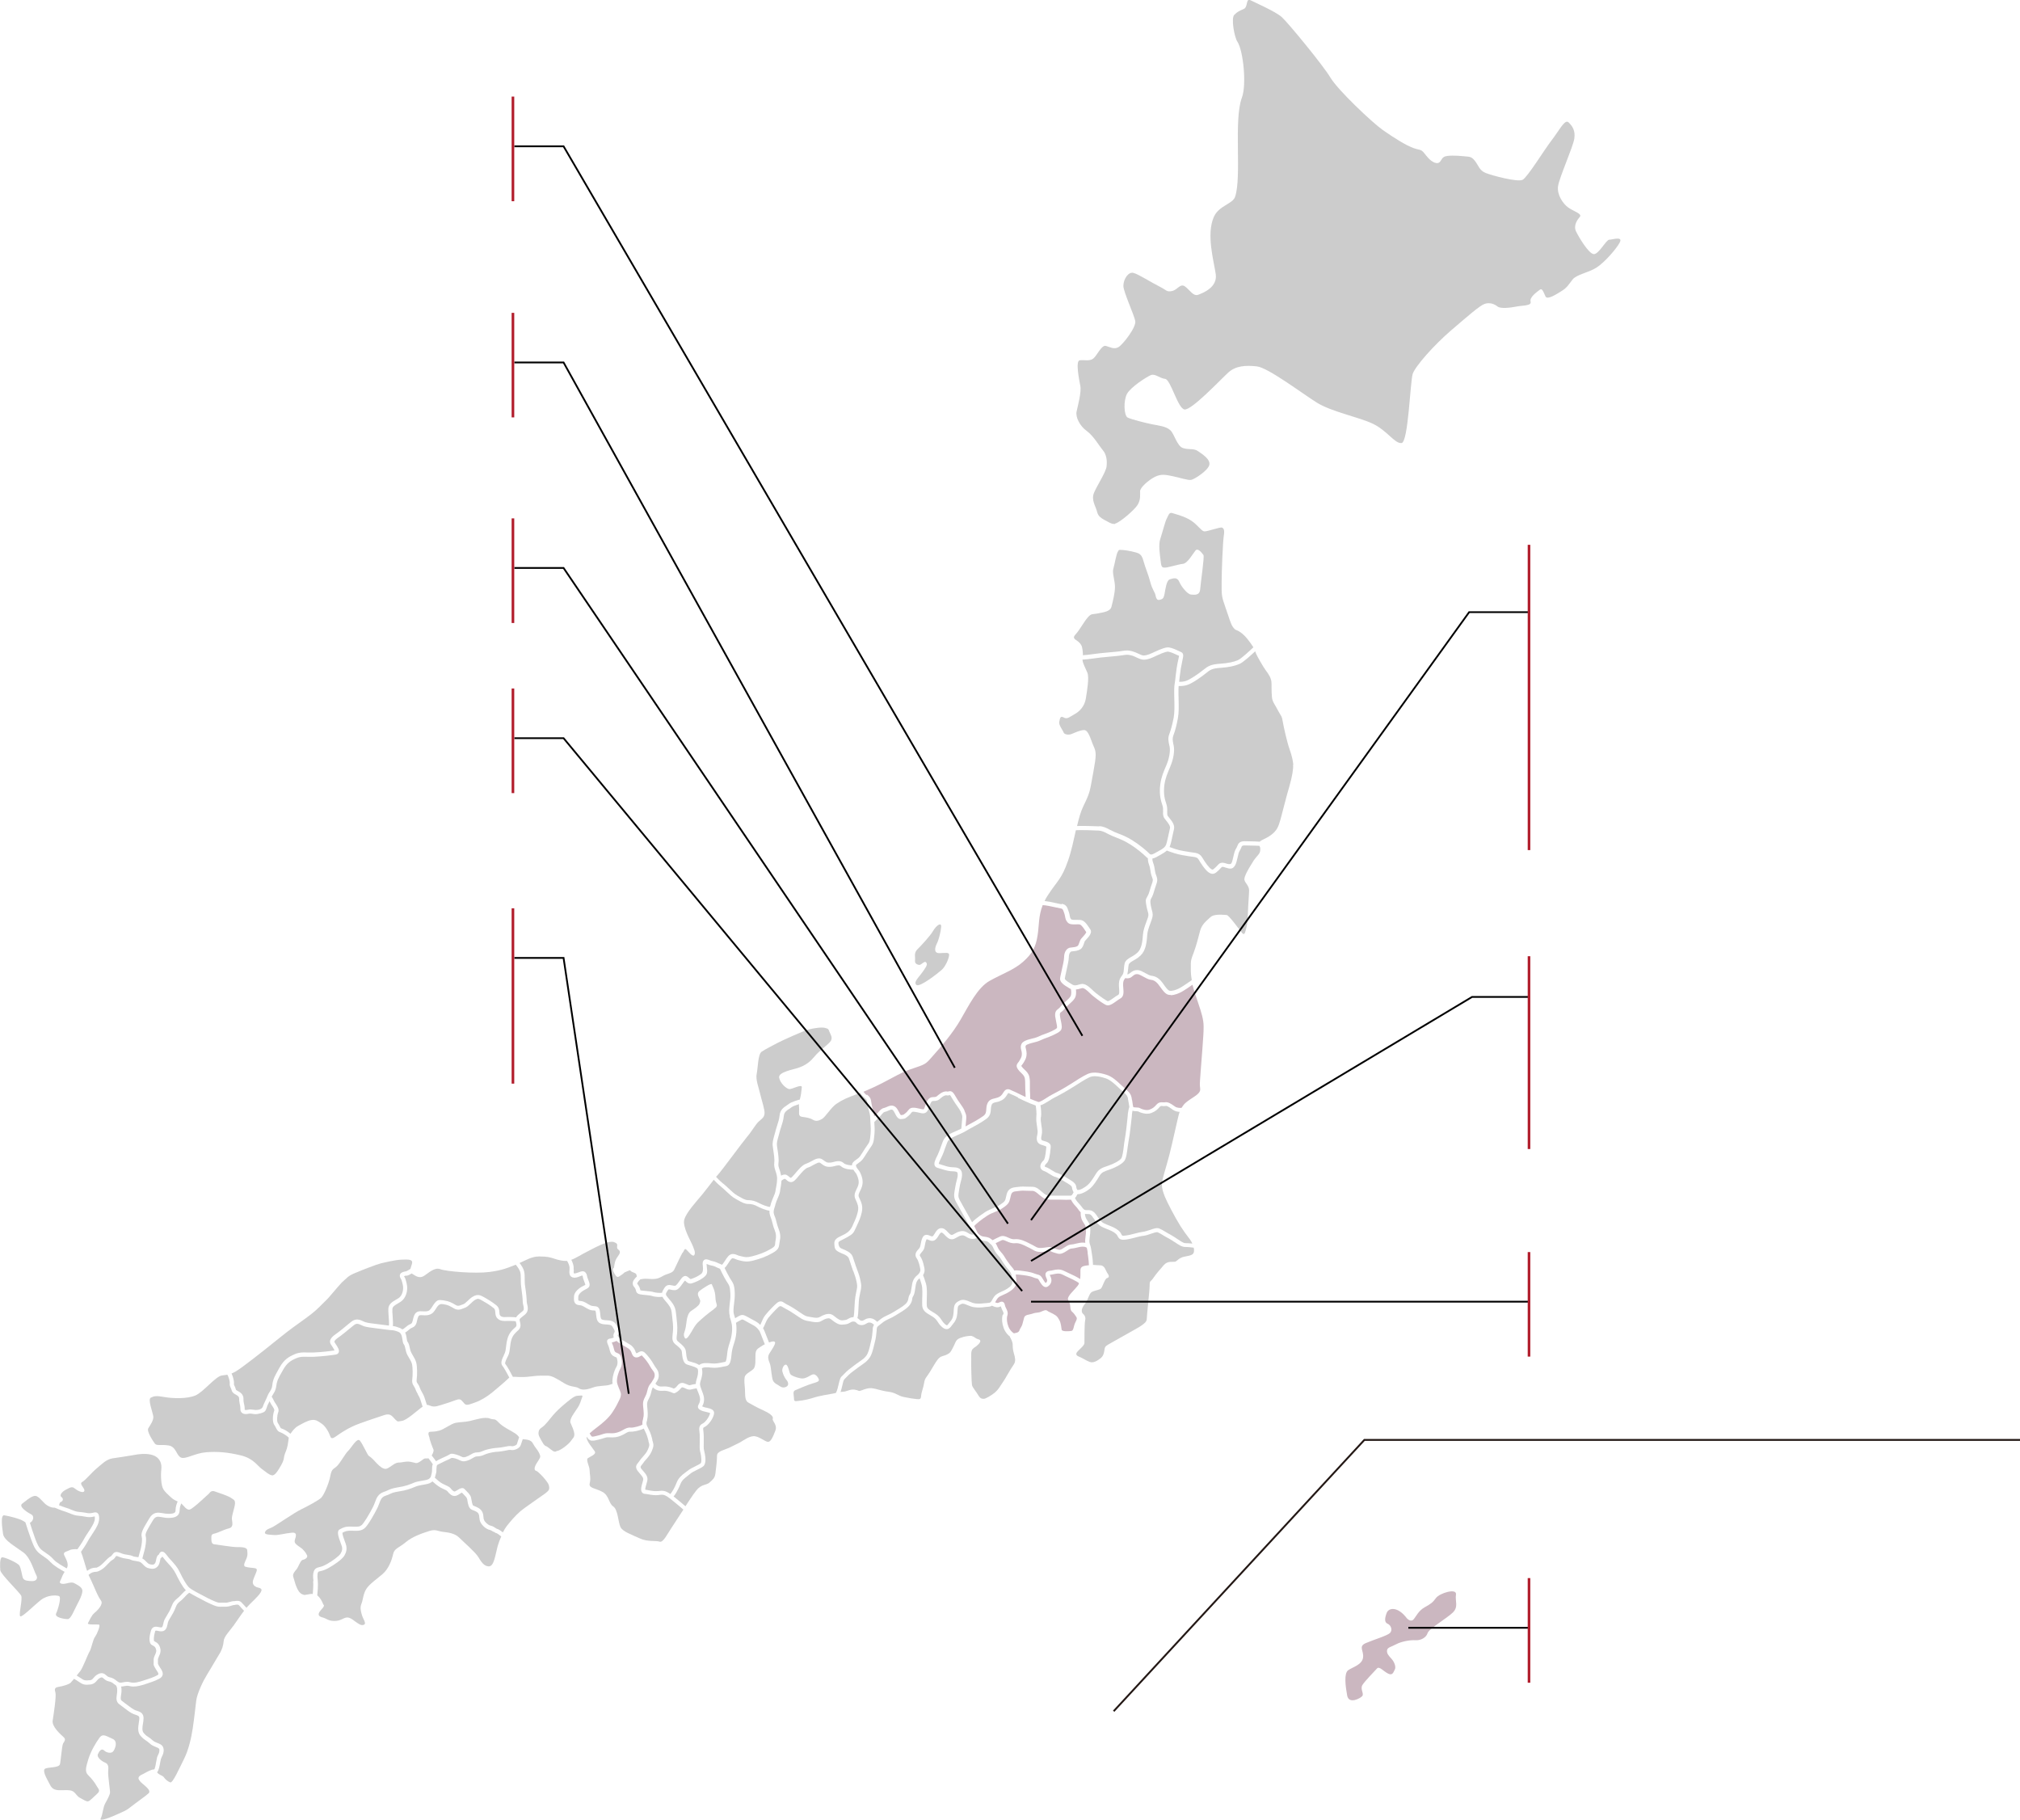 <?xml version="1.0" encoding="UTF-8"?>
<svg id="_レイヤー_2" data-name="レイヤー 2" xmlns="http://www.w3.org/2000/svg" viewBox="0 0 216.28 194.79">
  <defs>
    <style>
      .cls-1 {
        fill: #cbb7c0;
      }

      .cls-2 {
        stroke: #b11d2c;
        stroke-width: .28px;
      }

      .cls-2, .cls-3, .cls-4 {
        fill: none;
        stroke-miterlimit: 10;
      }

      .cls-5 {
        fill: #ccc;
      }

      .cls-3 {
        stroke: #000;
        stroke-width: .19px;
      }

      .cls-4 {
        stroke: #231815;
        stroke-width: .2px;
      }
    </style>
  </defs>
  <g id="_レイヤー_5" data-name="レイヤー 5">
    <polyline class="cls-4" points="216.28 154.14 146.08 154.14 119.24 183.18"/>
    <path class="cls-1" d="M150.65,173.25s.4,.43,.69,.11c.29-.33,.54-.94,1.19-1.3,.65-.36,.87-.51,1.23-1.01s2.24-1.09,2.13-.36c-.11,.72,.29,1.3-.33,1.92-.62,.61-2.57,1.74-2.71,2.21-.14,.47-.72,.8-1.3,.76-.58-.04-1.52,.14-2.06,.43-.54,.29-.94,.33-.98,.65-.04,.33,.14,.54,.47,.9,.33,.36,.51,.9,.36,1.16-.14,.25-.22,.69-.72,.43-.51-.25-.94-.83-1.19-.54-.25,.29-1.3,1.34-1.56,1.77-.25,.43,.18,.9,0,1.16-.18,.25-1.45,.94-1.63-.04-.18-.98-.36-2.39,.11-2.71,.47-.33,1.48-.58,1.59-1.34,.11-.76-.54-1.19,.29-1.56,.83-.36,2.32-.8,2.6-1.09,.29-.29,.11-.83-.25-.98-.36-.14-.33-.58-.11-1.16,.22-.58,1.19-.72,2.17,.58Z"/>
    <g>
      <path class="cls-5" d="M59.6,155.32s-.13,.17-.4,0-.57-.47-.77-.53c-.2-.07-.33-.37-.47-.6-.13-.23-.3-.53-.3-.7s-.03-.43,.33-.67c.37-.23,.87-.9,1.2-1.3,.33-.4,.8-.83,1.2-1.17,.4-.33,1.07-.94,1.44-.94s.63-.13,.5,.17c-.13,.3-.17,.63-.47,1.1-.3,.47-.94,1.24-.77,1.64,.17,.4,.37,.8,.4,1.17,.03,.37-.17,.47-.37,.77-.2,.3-1.14,1.07-1.54,1.07Z"/>
      <path class="cls-5" d="M98.37,103.28s-.45-.05-.4-.45c.05-.4-.15-.8,.25-1.2,.4-.4,1.35-1.4,1.7-2,.35-.6,.9-.95,.85-.4-.05,.55-.25,1.35-.45,1.75-.2,.4-.4,1.05,.25,1.05s1.1-.15,1.05,.25c-.05,.4-.4,1.2-.8,1.55-.4,.35-2.35,1.9-2.7,1.6-.35-.3,.25-.8,.6-1.3,.35-.5,.65-.85,.45-1.1s-.55,.35-.8,.25Z"/>
      <g>
        <path class="cls-5" d="M25.05,148.13c-.01,.09,.01,.14,.07,.25,.04,.09,.1,.2,.13,.35,.02,.07,.07,.1,.22,.18,.12,.06,.27,.14,.4,.29,.21,.24,.2,.45,.2,.63,0,.08,0,.16,.02,.24v.04c.07,.28,.11,.43,.11,.77,0,.02,0,.03,0,.03,.02,.02,.15,.05,.39-.01,.15-.04,.31-.02,.48,0,.19,.03,.39,.06,.62,0h.04q.34-.11,.41-.32c.06-.2,.16-.4,.26-.61,.08-.17,.17-.35,.24-.54,.07-.18,.15-.31,.24-.44,.13-.21,.25-.38,.28-.74,.06-.61,.3-1.02,.65-1.64l.14-.25c.45-.79,.91-1.1,1.61-1.4,.48-.2,.85-.2,1.32-.18,.2,0,.42,0,.69,0,.86-.03,1.86-.16,2.25-.22-.05-.12-.19-.33-.27-.46-.04-.06-.08-.12-.12-.18-.33-.52,.27-.94,.63-1.19l.07-.05c.22-.15,.59-.46,.95-.76,.19-.15,.37-.3,.54-.44,.5-.4,.94-.19,1.27-.04,.09,.04,.17,.08,.25,.1,.24,.08,.73,.14,1.26,.2,.3,.04,.62,.08,.94,.12,.12,.02,.21,.03,.3,.04,.03-.21,0-.7-.03-1-.02-.31-.04-.61-.03-.8,.03-.52,.44-.75,.83-.98,.09-.05,.18-.11,.27-.16,.38-.25,.58-.91,.44-1.46l-.06-.24q-.06-.23-.1-.3s-.05-.07-.08-.14c-.1-.18-.08-.32-.04-.41,.1-.21,.34-.26,.55-.31h.06c.15-.05,.36-.18,.49-.27,.04-.17,.13-.37,.18-.58,.1-.45-.38-.44-1.12-.41-.73,.03-1.8,.3-2.23,.4-.43,.1-1.97,.7-2.77,1.04-.8,.33-.9,.59-1.2,.82-.3,.23-1,1.12-1.58,1.77-.18,.2,.04-.02-1,1.01-1.03,1.04-2.27,1.7-4.21,3.27-1.94,1.57-4.11,3.27-4.74,3.64-.19,.11-.34,.18-.48,.24,.16,.32,.29,.83,.26,1.08Z"/>
        <path class="cls-5" d="M44.74,149.24c-.09-.16-.19-.33-.26-.54-.04-.12-.1-.2-.15-.29-.11-.17-.24-.37-.19-.74,.06-.44,.06-1.28-.03-1.65-.06-.24-.15-.38-.27-.59-.06-.1-.13-.22-.21-.36-.13-.24-.18-.49-.23-.71-.04-.18-.08-.35-.14-.42-.11-.13-.14-.31-.17-.53-.06-.42-.13-.72-.44-.84-.42-.16-.49-.16-.72-.18-.14-.01-.33-.02-.66-.07-.31-.05-.63-.08-.93-.12-.57-.07-1.06-.13-1.34-.22-.1-.03-.2-.08-.29-.12-.33-.15-.53-.23-.8-.02-.17,.13-.35,.28-.53,.43-.39,.32-.75,.62-.98,.78l-.07,.05c-.31,.21-.6,.44-.51,.59,.03,.05,.07,.11,.11,.17,.23,.34,.44,.66,.33,.92-.03,.07-.1,.18-.3,.22-.35,.06-1.44,.2-2.37,.24-.28,.01-.52,0-.72,0-.45-.01-.74-.02-1.14,.15-.63,.27-1,.52-1.4,1.21l-.14,.25c-.34,.59-.54,.95-.6,1.47-.05,.46-.21,.71-.35,.93-.05,.09-.1,.17-.15,.26,.06,.09,.15,.24,.25,.46,.05,.1,.11,.2,.19,.31,.18,.28,.39,.59,.25,.93-.12,.3-.16,.95-.03,1.12,.08,.11,.14,.23,.19,.33,.08,.16,.12,.24,.19,.25,.22,.06,.68,.31,.97,.57,.2-.29,.46-.64,.82-.84,.37-.2,.97-.57,1.44-.63,.47-.07,.7,.13,1.1,.4,.4,.27,.77,.94,.9,1.34,.13,.4,.43,.13,.87-.17,.43-.3,1.2-.8,2.2-1.17s2.04-.7,2.74-.94c.7-.23,.87,.23,1.17,.5,.3,.27,.2,.2,.7,.13s1.6-1.07,2-1.37c.08-.06,.15-.11,.21-.15-.04-.13-.12-.39-.23-.72-.08-.24-.18-.42-.28-.59Z"/>
        <path class="cls-5" d="M30.02,153.32c-.27-.07-.38-.29-.48-.49-.04-.09-.09-.18-.15-.26-.28-.37-.17-1.21-.03-1.55,.05-.12-.08-.32-.21-.52-.08-.12-.16-.24-.22-.37-.02-.05-.05-.1-.07-.14-.03,.06-.06,.12-.08,.17-.1,.19-.19,.38-.23,.54-.13,.42-.24,.47-.71,.61h-.04c-.15,.05-.28,.07-.41,.07-.15,0-.28-.02-.4-.04-.13-.02-.23-.03-.3-.02-.24,.06-.56,.1-.77-.07-.08-.06-.18-.18-.18-.38,0-.29-.03-.41-.09-.68v-.04c-.04-.13-.04-.25-.04-.34,0-.15,0-.22-.09-.33-.07-.08-.17-.13-.27-.19-.17-.09-.38-.2-.45-.48-.02-.1-.06-.17-.09-.24-.06-.13-.14-.28-.11-.5,.03-.21-.16-.8-.26-.91-.16,.02-.33,.04-.58,.08-.7,.1-1.97,1.77-2.84,2.14-.87,.37-2.4,.33-3.31,.17-.9-.17-1.14-.1-1.47,.07-.33,.17,.2,1.54,.27,1.97,.07,.43-.33,.97-.53,1.3-.2,.33,.5,1.37,.7,1.64,.2,.27,.63,.07,1.47,.2,.83,.13,.83,1.1,1.34,1.3,.5,.2,1.47-.47,2.67-.57,1.2-.1,2.34,0,3.71,.33,1.37,.33,1.77,1.1,2.24,1.44s.77,.63,1.1,.7c.33,.07,.7-.57,1-1.1,.3-.53,.27-.7,.33-1,.07-.3,.27-.6,.37-1.17,.06-.32,.07-.56,.11-.76-.16-.18-.69-.52-.91-.58Z"/>
        <path class="cls-5" d="M89.9,147.77c.08-.28,.12-.34,.27-.48,.06-.05,.13-.12,.24-.24,.3-.33,.6-.55,.98-.83,.1-.07,.2-.15,.32-.24,.18-.13,.31-.22,.42-.3,.22-.15,.35-.23,.58-.5,.25-.29,.37-.8,.46-1.21,.03-.14,.06-.26,.09-.38,.11-.4,.15-.87,.18-1.24v-.12c.02-.18,.07-.31,.14-.41-.12-.12-.29-.25-.48-.25-.15,0-.24,.05-.35,.12-.15,.09-.33,.19-.62,.15-.26-.04-.37-.16-.45-.25-.07-.07-.1-.1-.26-.12-.19-.01-.27,.03-.39,.11-.12,.07-.27,.16-.53,.19-.52,.07-.71,.03-1.16-.27-.1-.07-.18-.13-.25-.19-.22-.18-.3-.24-.63-.15-.17,.05-.28,.11-.39,.18-.24,.14-.46,.26-1.05,.16-.13-.02-.25-.04-.34-.06-.49-.08-.64-.11-1.18-.48-.6-.41-.97-.65-1.44-.89-.13-.07-.24-.14-.32-.19q-.2-.13-.37,.02c-.37,.34-.79,.79-1.11,1.18-.14,.18-.25,.43-.35,.66-.07,.17-.13,.32-.21,.44,.05,.08,.1,.18,.16,.32,.16,.39,.38,.98,.48,1.21,.23-.09,.53-.18,.63-.05,.13,.17-.37,.87-.6,1.24-.23,.37-.07,.73,.07,1.1,.13,.37,.17,1.47,.33,1.8,.17,.33,.53,.43,.7,.57,.17,.13,.43,.23,.73,.07,.3-.17,.2-.5,0-.73-.2-.23-.37-.63-.43-.9-.07-.27,.13-.73,.37-.73s.37,.84,.47,1c.1,.17,.6,.37,1.14,.47,.53,.1,1-.37,1.3-.43,.3-.07,.63,.43,.63,.6s-.2,.23-.67,.37c-.47,.13-1.57,.6-1.87,.73-.3,.13-.13,.57-.13,.83s.03,.37,.3,.33c.27-.03,.87-.07,1.7-.33,.83-.27,1.67-.37,2.17-.47,.11-.02,.22-.05,.32-.07,.13-.22,.24-.68,.31-1,.03-.13,.06-.24,.08-.33Z"/>
        <path class="cls-5" d="M81.18,142.27c-.05-.04-.12-.09-.19-.17-.09-.11-.48-.32-.8-.49-.14-.08-.28-.15-.41-.23-.3-.17-.31-.16-.45-.08-.03,.02-.07,.04-.11,.06-.15,.07-.31,.17-.42,.24,.05,.28,.07,.59,.04,1.02-.04,.54-.16,.92-.28,1.29-.06,.19-.12,.37-.16,.58-.04,.16-.06,.36-.08,.56-.06,.55-.12,1.11-.57,1.19-.09,.01-.18,.03-.28,.05-.37,.08-.84,.17-1.32,.11-.38-.05-.83-.07-1,.08,0,0,0,0,0,0,.12,.48-.01,.98-.14,1.36-.11,.33-.06,.5,.1,.92l.05,.14c.15,.38,.29,.74,.19,1.22-.04,.2-.12,.33-.17,.42,0,0,0,0,0,0,.01,0,.03,.02,.05,.03,.12,.06,.29,.1,.45,.13,.36,.08,.85,.19,.77,.64-.08,.45-.43,.96-.74,1.23-.1,.09-.2,.14-.28,.19-.14,.07-.17,.09-.12,.42,.05,.36,.04,.8,.04,1.19,0,.36-.02,.69,.03,.86,.16,.62,.27,1.43-.07,1.72-.15,.13-.38,.25-.66,.38-.28,.14-.59,.29-.78,.46-.09,.07-.17,.14-.26,.21-.31,.24-.61,.46-.77,.9,0,.01-.35,.87-.72,1.29,.03,.02,.05,.04,.08,.06,.63,.5,1.02,.85,1.19,.99,.3-.43,.66-1.05,1.18-1.71,.53-.67,1.07-.53,1.4-.83,.33-.3,.57-.47,.63-.97,.07-.5,.17-1.4,.17-1.9s.8-.6,1.4-.9c.6-.3,1.07-.53,1.07-.53,.4-.23,1.08-.75,1.62-.65,.53,.1,.99,.52,1.32,.59,.33,.07,.57-.5,.83-1.17,.27-.67-.37-1.04-.27-1.31,.1-.27-.39-.61-1.06-.91s-1.19-.6-1.59-.83c-.4-.23-.29-1.09-.33-1.46-.03-.37-.1-.87-.03-1.24,.07-.37,.63-.57,.93-.87,.3-.3,.2-1.04,.23-1.57,.03-.53,.23-.6,.57-.83,.16-.11,.3-.19,.43-.25-.09-.23-.32-.82-.48-1.22-.11-.28-.18-.33-.27-.4Z"/>
        <path class="cls-5" d="M70.54,160.04c-.41,.05-.82-.02-1.15-.08-.13-.02-.26-.05-.36-.05-.12-.01-.23-.07-.3-.17-.16-.24-.06-.62,.06-1.03,.03-.1,.05-.19,.07-.27,.05-.22-.08-.38-.33-.67-.08-.09-.15-.18-.23-.28-.33-.43-.18-.67,.03-.92,.05-.06,.11-.13,.16-.21,.1-.15,.21-.28,.34-.42,.19-.22,.4-.44,.55-.79,.18-.41,.15-.52,.1-.69-.02-.05-.03-.11-.05-.17v-.07c-.08-.29-.15-.61-.41-1.11-.04-.07-.07-.13-.09-.19-.41,.22-1.16,.36-1.43,.34-.18-.02-.32,.05-.56,.19-.1,.06-.22,.13-.36,.19-.49,.23-.88,.25-1.34,.22-.28-.02-.41,.03-.6,.09-.09,.03-.2,.07-.33,.1-.09,.02-.16,.04-.23,.06-.26,.07-.43,.11-.69,.11s-.45-.22-.58-.43c-.09,.43,.74,1.33,.88,1.59,.17,.3-.47,.53-.73,.7-.27,.17,.17,.9,.17,1.3s.15,.87,.01,1.41c-.13,.53,.63,.51,1.36,.91,.73,.4,.66,1.23,1.16,1.56,.5,.33,.53,1.7,.77,2.2,.23,.5,1.21,.82,2.07,1.22,.87,.4,1.77,.21,2.13,.35,.37,.13,.83-.83,1.24-1.44,.32-.48,.92-1.42,1.3-1.99-.12-.1-.53-.47-1.22-1.02-.79-.63-.93-.61-1.4-.55Z"/>
        <path class="cls-1" d="M63.36,153.79c.21,0,.34-.04,.58-.1,.07-.02,.15-.04,.24-.06,.12-.03,.21-.06,.29-.09,.21-.07,.41-.14,.78-.12,.41,.03,.71,0,1.13-.18,.12-.06,.23-.12,.33-.17,.25-.14,.49-.28,.82-.25,.31,.03,1.12-.2,1.26-.33-.03-.21,0-.38,.07-.6v-.05c.1-.32,.07-.63,0-1.31-.05-.49,.07-.73,.2-.98,.08-.16,.17-.33,.23-.61,.12-.52,.23-.67,.36-.82,.04-.04,.07-.08,.1-.13,.04-.08,.09-.16,.14-.23,.12-.18,.22-.34,.21-.59-.02-.22-.09-.32-.22-.49-.08-.11-.17-.22-.26-.39-.2-.38-.54-.83-.86-1.15-.06-.06-.06-.06-.19,.02-.1,.06-.24,.15-.42,.15-.34,0-.45-.28-.52-.47-.03-.09-.07-.18-.12-.25-.15-.2-.17-.21-.45-.37l-.32-.19c-.28-.16-.46-.26-.67-.44-.01-.01-.03-.03-.05-.05-.12,.05-.32,.13-.5,.17,0,0-.02,0-.02,0,.01,.04,.03,.08,.06,.14,.08,.18,.12,.34,.16,.49,.06,.25,.1,.37,.22,.43,.08,.04,.14,.07,.18,.08,.23,.09,.31,.17,.4,.5,.12,.45,.08,.85-.12,1.2-.15,.26-.39,.96-.34,1.41,0,0,0,0,0,0,.07,.4,.33,.87,.4,1.14,.07,.27-.03,.53-.17,.8-.13,.27-.33,.7-.73,1.3-.4,.6-1.04,1.14-1.57,1.54-.42,.31-.61,.48-.86,.7,.09,.18,.2,.33,.26,.33Z"/>
        <path class="cls-5" d="M53.93,145.09c.06-.11,.11-.22,.14-.31,.06-.15,.08-.36,.11-.6,.03-.27,.07-.58,.16-.89,.18-.62,.51-.92,.86-1.23,.13-.12,.12-.24,.05-.5,0-.04-.02-.08-.03-.12-.12-.02-.32-.04-.6-.04-.11,0-.21,0-.31,0-.38,.02-.74,.03-1.05-.27-.2-.2-.21-.44-.23-.64-.01-.21-.03-.34-.16-.45-.4-.33-.89-.62-1.23-.81l-.05-.03c-.33-.18-.43-.23-.73-.05-.18,.11-.33,.26-.48,.4-.21,.2-.4,.39-.64,.46-.07,.02-.13,.04-.19,.07-.24,.1-.55,.21-.95-.02l-.05-.03c-.36-.21-.6-.35-1.03-.41l-.14-.02q-.33-.05-.55,.26c-.07,.09-.12,.18-.17,.26-.21,.32-.39,.6-.92,.67-.18,.02-.35,.01-.49,0-.33-.02-.39,0-.47,.16-.06,.14-.09,.27-.12,.4-.06,.29-.14,.63-.54,.78-.14,.05-.27,.16-.39,.26-.11,.09-.22,.19-.35,.25,.1,.22,.14,.47,.17,.66,.02,.11,.04,.27,.07,.31,.14,.16,.19,.38,.24,.62,.04,.2,.09,.4,.19,.59,.07,.13,.14,.24,.19,.34,.13,.22,.25,.41,.33,.72,.11,.43,.11,1.33,.04,1.82-.03,.21,.02,.28,.12,.43,.07,.1,.15,.22,.21,.4,.06,.17,.13,.31,.22,.46,.1,.18,.22,.39,.31,.67,.11,.33,.18,.58,.23,.72,.1,0,.22,.04,.37,.1,.47,.2,.87,0,1.54-.2s1.04-.37,1.4-.47c.37-.1,.5,.23,.74,.47,.23,.23,.67,0,1.17-.17,.5-.17,1.24-.6,1.8-1.07,.57-.47,1.4-1.17,1.77-1.54,.01-.01,.03-.02,.04-.04-.25-.47-.58-1.08-.72-1.23-.27-.31-.05-.77,.15-1.18Z"/>
        <path class="cls-5" d="M65.99,146.34c.14-.24,.17-.53,.08-.86-.04-.14-.06-.17-.06-.17,0,0-.05-.02-.08-.03-.06-.02-.13-.05-.23-.11-.3-.16-.37-.44-.44-.72-.03-.14-.07-.27-.13-.42-.11-.26-.18-.42-.1-.57,.07-.13,.2-.16,.31-.17,.02,0,.05,0,.07-.01,.1-.02,.21-.06,.31-.1-.06-.15-.07-.34,.06-.54,.08-.13,.04-.25-.23-.66-.11-.16-.31-.18-.64-.2-.18-.01-.37-.02-.54-.08-.46-.14-.5-.57-.54-.94-.01-.12-.02-.24-.05-.36-.02-.08-.04-.1-.04-.1-.02-.01-.09-.01-.15-.02-.17,0-.42-.02-.71-.2l-.11-.06c-.46-.27-.47-.28-.77-.31-.6-.06-.56-.57-.54-.94,.05-.66,.9-1.08,1.06-1.15,.13-.06,.15-.08,.15-.09,0-.04-.07-.24-.13-.39-.11-.27-.13-.39-.14-.48,0-.05-.01-.07-.05-.12-.06,0-.18,.06-.27,.09-.19,.08-.41,.16-.62,.14-.55-.05-.51-.53-.48-.88v-.12c.03-.25-.15-.61-.26-.79-.45,.02-.96-.1-1.34-.23-.45-.15-.75-.25-1.65-.25-.8,0-1.41,.4-2.1,.7,.18,.23,.42,.58,.49,.91,.06,.26,.06,.51,.06,.79s0,.53,.05,.83c.11,.66,.17,1.37,.17,1.64,0,.05,.02,.13,.04,.22,.07,.3,.18,.75-.18,1.08-.1,.1-.21,.18-.3,.25-.18,.14-.33,.26-.33,.35,0,.05,.02,.12,.04,.2,.06,.25,.16,.63-.18,.93-.33,.3-.59,.53-.74,1.03-.08,.27-.11,.55-.14,.81-.03,.26-.06,.5-.13,.71-.04,.11-.1,.22-.16,.35-.09,.18-.3,.61-.22,.7,.2,.23,.63,1.03,.81,1.38,.36-.01,.88,.09,1.77-.02,1.37-.17,1.34-.07,1.87-.1s1.07,.33,1.84,.8c.77,.47,1.25,.32,1.58,.55,.33,.23,.88,.16,1.51-.08,.63-.23,1.38-.14,1.85-.31,.1-.04,.18-.06,.26-.09-.1-.6,.2-1.46,.39-1.78Z"/>
        <path class="cls-5" d="M43.48,136.55c-.06,.01-.16,.03-.22,.06,0,0,0,0,0,0,.03,.06,.06,.1,.07,.13,.07,.12,.08,.14,.15,.42l.06,.23c.19,.74-.08,1.59-.63,1.95-.1,.06-.2,.12-.29,.18-.38,.22-.59,.35-.61,.62-.01,.16,0,.44,.03,.74,.03,.48,.05,.83,.02,1.07,.21,.02,.35,.05,.74,.2,.1,.04,.19,.09,.26,.15,.09,0,.19-.07,.36-.22,.14-.12,.31-.26,.52-.34,.16-.06,.2-.17,.27-.46,.03-.15,.07-.31,.14-.48,.2-.47,.59-.45,.9-.43,.13,0,.27,.01,.41,0,.32-.04,.4-.17,.6-.47,.05-.08,.11-.18,.18-.27,.34-.48,.5-.51,.98-.44l.13,.02c.52,.07,.82,.24,1.2,.46l.05,.03c.22,.13,.34,.08,.57,0,.07-.03,.15-.06,.22-.08,.13-.04,.29-.19,.46-.35,.16-.15,.34-.33,.56-.46,.53-.32,.83-.16,1.18,.03l.05,.03c.36,.2,.88,.51,1.31,.86,.29,.24,.31,.54,.32,.76,.01,.17,.02,.27,.1,.35,.16,.16,.35,.16,.72,.14,.1,0,.21,0,.33,0,.29,0,.5,.02,.64,.04,.09-.17,.25-.3,.43-.45,.09-.07,.18-.15,.28-.23,.16-.14,.12-.36,.05-.65-.03-.12-.05-.22-.05-.32,0-.26-.07-.95-.16-1.57-.05-.33-.05-.63-.05-.9s0-.48-.05-.69c-.06-.28-.32-.63-.49-.83-.72,.28-1.39,.6-2.82,.78-1.55,.2-4.61-.05-5.26-.3-.65-.25-1.35,.5-1.8,.75s-.8,0-1.2-.25c-.02-.01-.04-.03-.06-.04-.15,.09-.34,.2-.52,.24h-.07Z"/>
        <path class="cls-5" d="M113.69,96.75c.48,.08,.59,.4,.69,.71,.01,.04,.03,.09,.05,.14,.06,.15,.08,.29,.1,.4,.03,.17,.05,.28,.16,.4,.07,.08,.36,.07,.56,.07,.21,0,.4-.01,.57,.04,.35,.1,.61,.52,.81,.82,.04,.06,.08,.12,.11,.16,.24,.34-.15,.77-.44,1.09-.04,.05-.08,.09-.11,.12-.06,.07-.1,.19-.14,.32-.07,.21-.16,.46-.38,.6-.26,.16-.56,.19-.8,.21-.06,0-.11,.01-.15,.02-.11,.02-.28,.22-.28,.61,0,.31-.15,.95-.27,1.51-.07,.31-.16,.71-.16,.79,0,.04,.05,.2,.76,.61,.28,.17,.43,.12,.81,.01l.11-.03c.47-.13,.9,.27,1.28,.63,.12,.12,.24,.22,.35,.31,.57,.45,1,.74,1.26,.88,.1,.05,.49-.23,.67-.36,.16-.12,.32-.23,.47-.31,.14-.07,.13-.33,.1-.7-.01-.17-.03-.35-.02-.51,.03-.42,.12-.56,.27-.77,.04-.05,.08-.12,.13-.19,.1-.16,.12-.4,.14-.65,.01-.17,.03-.36,.07-.53,.09-.37,.43-.56,.77-.75,.13-.08,.27-.15,.38-.24,.35-.26,.47-.45,.59-.77,.11-.28,.18-.7,.22-1.3,.03-.49,.21-.98,.39-1.46,.04-.11,.08-.22,.12-.33,.12-.34,.09-.46,0-.76-.03-.13-.08-.28-.12-.49-.12-.65-.12-.73,.06-1.04,.02-.03,.04-.07,.06-.11,.12-.21,.18-.44,.26-.71,.05-.16,.09-.32,.16-.49,.16-.45,.17-.49,.03-.85-.09-.24-.13-.46-.16-.68-.03-.2-.06-.39-.14-.59-.12-.32-.13-.57-.13-.71-.05-.03-.11-.07-.16-.12-.28-.28-.97-.89-1.8-1.4-.58-.36-.95-.5-1.37-.67-.15-.06-.3-.12-.47-.19-.22-.09-.4-.19-.56-.27-.32-.16-.57-.29-.9-.31-.52-.03-1.93-.07-2.45-.04-.24,1.07-.47,2.22-.84,3.27-.7,2-1.1,2.07-2.17,3.71-.13,.2-.25,.4-.34,.6,.3,.03,.73,.11,1.34,.25,.2,.04,.37,.08,.47,.1Z"/>
        <path class="cls-5" d="M61.44,135.92c-.01,.14-.03,.35,0,.38,0,0,.02,.01,.07,.02,.1,0,.27-.06,.42-.11,.25-.1,.58-.24,.78,.04,.11,.15,.13,.23,.14,.33,.01,.07,.03,.16,.12,.38,.19,.48,.32,.8-.25,1.05-.37,.17-.78,.49-.8,.78-.03,.45,0,.45,.13,.46,.39,.04,.48,.09,.95,.37l.11,.06c.2,.12,.37,.13,.51,.14,.21,.01,.51,.03,.6,.48,.03,.14,.04,.28,.05,.41,.04,.4,.07,.51,.23,.56,.12,.04,.28,.05,.44,.06,.35,.02,.75,.05,.99,.4,.25,.38,.49,.74,.24,1.14-.05,.08-.09,.14,.19,.38,.18,.15,.33,.24,.6,.39l.32,.19c.31,.18,.38,.23,.58,.49,.09,.12,.14,.26,.18,.36,.02,.06,.06,.16,.09,.18,.07,0,.13-.04,.2-.08,.15-.09,.43-.26,.74,.05,.35,.35,.72,.84,.94,1.25,.08,.14,.15,.24,.22,.34,.14,.19,.28,.37,.3,.72,.03,.39-.14,.66-.28,.86-.02,.04-.05,.07-.07,.1,.02,.05,.07,.11,.14,.16,.15,.11,.26,.18,.6,.16,.39-.03,.7,.02,1.07,.16,.07,.03,.12,.05,.16,.07,0,0,0,0,0,0,0,0,.02-.01,.03-.02,.03-.02,.06-.04,.11-.06,.07-.04,.14-.12,.2-.2,.14-.17,.35-.42,.75-.3,.15,.05,.27,.1,.36,.14,.16,.08,.2,.09,.31,.06,.19-.06,.43-.1,.59-.12,0-.15,.02-.3,.08-.48,.11-.32,.22-.74,.13-1.11-.04-.16-.59-.32-.83-.39-.17-.05-.3-.09-.39-.13-.33-.16-.43-.66-.49-1.35-.02-.23-.26-.43-.51-.64-.07-.06-.15-.12-.22-.18-.33-.3-.29-.64-.25-1.03,.01-.12,.03-.26,.04-.42,.03-.48-.03-.96-.09-1.47-.02-.14-.03-.29-.05-.43-.05-.54-.33-.86-.68-1.26l-.1-.12c-.1-.12-.17-.22-.21-.32-.09,.01-.2,.02-.31,.02-.31,0-.66-.05-.82-.11-.14-.05-.4-.08-.66-.1-.18-.02-.36-.03-.53-.06-.41-.06-.48-.24-.53-.45-.01-.06-.03-.12-.07-.19-.06-.11-.1-.15-.13-.19-.08-.09-.11-.16-.13-.32-.04-.29,.25-.6,.43-.76,0-.06-.02-.12-.03-.19-.07-.27-.54-.23-.68-.49-.01-.03-.34,.12-.6,.23-.05,.07-.44,.36-.63,.46-.23,.13-.43-.27-.57-.57-.13-.3,.07-.4,.07-.4,0,0,.04-.51,.21-.88,.17-.37,.67-.74,.27-1.04-.4-.3,.19-.56-.46-.81-.65-.25-2.34,.74-2.94,1.04-.53,.26-1.17,.68-1.65,.85,.12,.23,.27,.59,.25,.91v.13Z"/>
        <path class="cls-5" d="M117.71,88.44c.43,.02,.73,.18,1.08,.36,.16,.08,.33,.17,.53,.26,.16,.07,.31,.12,.45,.18,.43,.17,.84,.32,1.45,.7,.8,.5,1.51,1.1,1.88,1.47,.15,.15,.4,.01,.78-.21,.08-.05,.15-.09,.23-.13,.44-.23,.66-.4,.76-.71,.09-.27,.2-.79,.29-1.21,.04-.19,.08-.37,.11-.5,.05-.23-.2-.55-.41-.81-.07-.09-.14-.17-.19-.25-.16-.23-.15-.47-.14-.7,0-.21,.02-.45-.09-.75-.25-.71-.31-1.38-.21-2.17,.1-.77,.35-1.36,.65-2.05l.03-.08c.28-.65,.41-1.45,.32-1.91l-.04-.18c-.09-.41-.16-.74,.01-1.18,.12-.32,.3-.88,.46-1.73,.11-.59,.09-1.27,.07-2.05,0-.15,0-.31-.01-.47-.01-.72,.02-.96,.06-1.19,.01-.08,.03-.16,.04-.27,.04-.42,.1-.88,.17-1.37,.05-.35,.11-.6,.16-.84,.02-.11,.05-.22,.07-.33,.01-.06,.02-.1,.02-.12-.02,0-.05-.02-.08-.03-.05-.02-.11-.04-.18-.08-.29-.14-.59-.27-.88-.33-.08-.02-.37,0-1.3,.44-.47,.23-.87,.4-1.29,.42-.28,.01-.53-.11-.8-.23-.18-.09-.37-.18-.59-.23-.37-.1-.5-.08-.9-.02-.14,.02-.31,.04-.52,.07-.33,.04-.69,.07-1.05,.1-.54,.05-1.1,.1-1.52,.17-.52,.08-.99,.12-1.23,.13,0,0,0,.01,0,.02,.03,.4,.33,.9,.53,1.4,.2,.5-.03,1.87-.17,2.74-.13,.87-.73,1.44-1.24,1.7-.5,.27-.74,.56-1.14,.33-.4-.23-.4,.2-.47,.5-.07,.3,.41,.91,.47,1.11,.07,.2,.47,.3,.83,.17,.37-.13,.84-.4,1.34-.43,.5-.03,.73,1.04,1.03,1.7,.3,.67,.33,.9-.03,2.87-.37,1.97-.3,2.04-1.04,3.54-.3,.61-.5,1.35-.69,2.16,.61-.02,1.86,.01,2.37,.04Z"/>
        <path class="cls-5" d="M118.61,69.85c.35-.03,.71-.06,1.04-.1,.21-.02,.37-.05,.51-.07,.42-.06,.62-.09,1.08,.04,.25,.07,.47,.17,.66,.26,.23,.11,.42,.2,.59,.19,.34-.02,.69-.18,1.12-.38,.8-.38,1.29-.53,1.57-.48,.34,.06,.68,.21,.99,.36,.06,.03,.11,.05,.16,.07,.29,.11,.41,.24,.33,.66-.02,.12-.05,.23-.07,.34-.05,.25-.1,.48-.16,.82-.07,.48-.13,.94-.17,1.34,0,.03,0,.06-.01,.09,.18,0,.46-.01,.73-.1,.42-.14,1.26-.7,1.83-1.16,.53-.42,.8-.61,1.83-.68,.85-.06,1.4-.17,1.9-.38,.35-.15,1.3-1.03,1.66-1.38-.35-.55-.87-1.26-1.39-1.61-.53-.35-.5-.15-.78-.53-.28-.38-.4-.95-.83-2.15-.43-1.2-.4-1.33-.4-2.63s.13-4.38,.23-5.01c.1-.63,0-.78-.18-.88-.18-.1-1.63,.45-1.93,.4-.3-.05-.7-.7-1.38-1.15-.68-.45-1.63-.68-2-.8-.38-.13-.43,.25-.6,.55-.18,.3-.48,1.53-.7,2.18-.23,.65-.05,1.7,.03,2.4,.07,.7,.18,.7,.48,.7s1.4-.35,1.9-.4c.5-.05,1.08-1.1,1.35-1.43,.28-.33,.73,.33,.85,.48,.13,.15-.3,2.98-.35,3.68-.05,.7-.68,.58-1,.55-.33-.02-1-.8-1.23-1.35-.23-.55-.63-.38-1-.28-.38,.1-.48,1.03-.58,1.55-.1,.53-.23,.58-.53,.65-.3,.08-.38-.2-.45-.53-.08-.33-.35-.6-.55-1.38-.2-.78-.55-1.58-.7-2.15-.15-.58-.28-.73-.5-.88-.23-.15-1.33-.38-1.8-.4-.48-.02-.33,0-.48,.2-.15,.2-.35,1.4-.48,1.83-.13,.43,.18,1.28,.18,1.93s-.25,1.63-.38,2.13c-.13,.5-.83,.58-1.43,.7-.6,.13-.7-.03-1.1,.43-.4,.45-.9,1.38-1.25,1.75-.35,.38-.28,.5,.03,.7,.3,.2,.53,.43,.6,.73,.08,.3,.1,.8,.1,.8,0,0-.01,.02-.03,.07,.24-.01,.67-.05,1.13-.12,.44-.07,1.01-.12,1.55-.17Z"/>
        <path class="cls-5" d="M107.43,140.71c.05-.13,0-.24-.1-.44-.06-.12-.13-.27-.17-.43-.1,.05-.25,.11-.42,.1-.23-.03-.41-.11-.53-.17-.1,.06-.21,.1-.37,.11-.15,0-.28,.03-.41,.04-.31,.04-.6,.07-1.07,.02-.3-.03-.55-.14-.77-.23-.3-.13-.48-.2-.66-.12-.36,.15-.37,.25-.4,.55,0,.05,0,.11-.01,.18-.02,.36-.05,.89-.41,1.31-.07,.08-.12,.15-.17,.22-.16,.22-.3,.4-.54,.43-.02,0-.03,0-.05,0-.2,0-.37-.13-.49-.23-.23-.2-.35-.38-.46-.55-.13-.19-.24-.36-.52-.54-.11-.07-.21-.13-.31-.19-.43-.25-.79-.47-.83-1.02-.01-.19,0-.46,0-.74,.02-.5,.04-1.13-.06-1.49-.08-.29-.16-.52-.22-.68,0,0-.02,.02-.03,.02-.31,.25-.36,.53-.42,.96l-.03,.19c-.05,.34-.07,.53-.24,.8-.05,.08-.06,.14-.07,.24-.02,.15-.05,.34-.23,.6-.25,.37-.76,.68-1.26,.98-.11,.06-.21,.13-.31,.19-.23,.15-.45,.25-.66,.35-.28,.13-.52,.24-.75,.44-.11,.09-.2,.16-.28,.22-.23,.18-.29,.22-.31,.43v.12c-.04,.39-.08,.88-.21,1.33-.03,.11-.06,.23-.09,.36-.11,.46-.24,1.02-.56,1.4-.27,.32-.43,.42-.67,.59-.11,.07-.24,.16-.4,.28-.11,.09-.22,.16-.32,.24-.36,.26-.64,.47-.92,.77-.13,.14-.21,.22-.27,.27q-.09,.09-.14,.27c-.02,.08-.05,.19-.08,.32-.06,.26-.13,.55-.21,.8,.1-.02,.2-.03,.28-.03,.27,0,.6-.2,.97-.23,.37-.03,.73,.15,.73,.15,.17,.02,.8-.35,1.33-.3,.53,.05,1.01,.28,1.81,.38,.8,.1,1.04,.44,1.63,.56,.58,.12,1.05,.2,1.4,.23,.35,.03,.45,.02,.48-.38,.03-.4,.23-.82,.3-1.27,.07-.45,.12-.52,.38-.88,.27-.37,.5-.8,.73-1.17,.23-.37,.47-.8,.87-.9,.4-.1,.72-.28,.83-.42,.12-.13,.28-.47,.43-.77,.15-.3,.17-.57,.63-.75,.47-.18,.77-.2,1.05-.23,.28-.03,.52,.18,.68,.28,.17,.1,.42,.08,.43,.27,.02,.18-.33,.52-.7,.75-.37,.23-.25,.8-.27,1.25-.02,.45,.03,2.47,.08,2.72,.05,.25,.47,.72,.68,1.09,.22,.37,.37,.37,.57,.38,.2,.02,.87-.4,1.15-.63,.28-.23,.45-.45,.62-.72,.17-.27,.38-.53,.7-1.1,.32-.57,.55-.92,.77-1.25,.22-.33,.12-.73,.02-1.08-.1-.35-.15-.58-.15-.97s-.2-.68-.3-.88c0-.01,0-.03,0-.04-.88-.65-.92-1.93-.77-2.34Z"/>
        <path class="cls-5" d="M68.23,137.39c0,.06,.01,.07,.02,.07,0,0,.01,.01,.02,.02,.04,.04,.09,.11,.17,.26,.07,.13,.09,.23,.11,.31,0,.03,.01,.06,.02,.07h0s.04,.02,.14,.03c.16,.02,.33,.04,.5,.05,.3,.03,.58,.05,.78,.12,.2,.07,.69,.1,.9,.07,.03-.18,.13-.33,.23-.49l.04-.06c.24-.37,.58-.29,.81-.24,.11,.02,.21,.05,.3,.04,.13-.01,.35-.32,.48-.51,.13-.18,.25-.35,.38-.45,.28-.21,.51,0,.63,.11,.13,.12,.17,.14,.24,.12,.43-.14,.76-.31,1.07-.54q.27-.2,.18-.89c-.03-.21-.04-.46,.14-.6,.18-.14,.41-.05,.61,.03,.09,.04,.19,.08,.28,.09,.28,.05,.55,.18,.77,.28,.1,.05,.19,.09,.26,.11,.07-.06,.21-.27,.3-.41,.1-.16,.21-.33,.34-.48,.34-.41,.75-.25,1.01-.14,.1,.04,.19,.08,.27,.09,.08,.01,.15,.03,.23,.05,.27,.07,.52,.13,1.08-.02,.72-.19,1.28-.38,1.98-.78,.45-.26,.46-.36,.48-.62,0-.09,.02-.18,.04-.3,.09-.43,.06-.71-.12-1.17-.11-.26-.16-.48-.21-.68-.05-.2-.1-.39-.19-.62-.11-.28-.15-.49-.13-.71-.51-.05-1.26-.44-1.27-.45-.35-.19-.65-.27-1-.27-.4,0-.73-.19-1.15-.43-.07-.04-.15-.09-.23-.13-.36-.2-.65-.48-.96-.77-.18-.17-.36-.34-.58-.52-.39-.32-.64-.59-.78-.74-.36,.46-.78,1.03-1.21,1.55-.63,.77-1.7,1.9-1.94,2.7-.23,.8,.73,2.37,.87,2.74,.13,.37,.37,.8,.2,1.07-.17,.27-.67-.43-.87-.6-.2-.17-.23,.2-.37,.33-.13,.13-.77,1.57-.93,1.87-.17,.3-.57,.37-.9,.5-.33,.13-.4,.23-.77,.37-.37,.13-.73,.1-1.17,.07-.36-.03-.58,.03-.77,.06-.16,.14-.31,.34-.32,.41Z"/>
        <path class="cls-5" d="M77.46,126.72c.23,.19,.41,.37,.6,.54,.3,.28,.56,.53,.87,.71,.08,.05,.16,.09,.23,.13,.39,.22,.65,.37,.93,.37,.42,0,.79,.1,1.21,.33,.36,.19,.94,.4,1.14,.4,.03-.1,.06-.21,.1-.33v-.04c.11-.32,.2-.53,.28-.72,.1-.22,.17-.39,.22-.66v-.06c.11-.5,.22-1.12,.13-1.56-.03-.16-.08-.31-.13-.46-.09-.28-.19-.57-.14-.92,.05-.35-.05-.99-.12-1.45-.02-.11-.03-.21-.04-.29-.06-.39,.05-.74,.15-1.12,.04-.14,.08-.28,.12-.43,.05-.22,.12-.44,.19-.65,.11-.34,.23-.7,.27-1.1,.06-.62,.46-.88,.75-1.07,.07-.05,.15-.1,.2-.14,.29-.25,1.07-.46,1.22-.5,0,0,0-.01,0-.02,.13-.47,.17-.89,.21-1.29,.03-.4-1.05,.23-1.35,.19-.3-.03-.98-.63-1.08-1.23-.1-.6,1.57-.87,2.04-1.04,.47-.17,1.08-.4,1.71-1.17,.63-.77,1.6-1.37,1.8-1.74,.2-.37-.07-.7-.17-.97-.1-.27-.1-.3-.47-.4-.37-.1-1.2,.03-1.74,.17s-2.77,1.14-3.34,1.44c-.57,.3-1.3,.67-1.7,.94-.4,.27-.4,1.74-.53,2.37-.13,.63,.2,1.4,.37,2.14s.5,1.67,.47,2.1c-.03,.43-.3,.57-.63,.87-.33,.3-.73,1.04-1.27,1.67-.53,.63-2.67,3.57-3.11,4.04-.06,.06-.11,.13-.18,.2,.1,.12,.35,.4,.78,.75Z"/>
        <path class="cls-5" d="M84.47,118.72c-.26,.17-.51,.34-.55,.75-.04,.44-.17,.82-.29,1.19-.07,.21-.13,.41-.18,.61-.04,.16-.08,.31-.12,.45-.1,.34-.18,.64-.14,.93,.01,.08,.03,.18,.04,.28,.08,.49,.18,1.17,.12,1.58-.04,.25,.03,.46,.12,.72,.05,.15,.11,.32,.14,.51,0,.04,.01,.08,.02,.11,.18-.1,.4-.17,.6-.07,.1,.05,.18,.12,.25,.18,.17,.15,.18,.15,.3,.05,.11-.1,.24-.26,.39-.43,.35-.41,.74-.89,1.17-1.02,.16-.05,.33-.15,.51-.24,.4-.22,.85-.48,1.23-.19,.39,.29,.47,.35,.82,.32,.11,0,.23-.04,.36-.07,.33-.08,.73-.19,1.08,.13,.18,.17,.6,.22,.88,.24,0-.29,.24-.46,.44-.6,.15-.1,.3-.21,.42-.37,.16-.23,.25-.37,.34-.52,.09-.15,.19-.31,.36-.55,.32-.44,.36-.51,.43-1.29,.04-.51,.02-.79,0-1.09-.01-.18-.03-.37-.03-.6,0-.33-.08-.61-.16-.91-.06-.21-.11-.43-.14-.66-.05-.42-.08-.44-.29-.63l-.04-.03c-.2-.17-.37-.39-.46-.52-.11,.04-.22,.09-.32,.13-1.14,.43-1.6,.63-2.2,1.04-.6,.4-1.2,1.44-1.57,1.64-.37,.2-.64,.27-.97,.07-.33-.2-.69-.24-1.16-.31-.47-.07-.27-.53-.31-.93-.02-.19-.02-.3-.01-.42-.31,.09-.69,.23-.82,.34-.07,.06-.16,.12-.24,.18Z"/>
        <path class="cls-1" d="M92.83,117.18l.04,.03c.28,.24,.37,.34,.44,.91,.03,.2,.08,.4,.13,.6,.07,.25,.13,.51,.16,.79,.05-.05,.11-.1,.17-.16,.12-.11,.21-.21,.29-.31,.17-.2,.32-.38,.61-.44,.08-.02,.17-.06,.27-.1,.24-.11,.57-.26,.9-.03,.19,.13,.3,.36,.41,.56,.05,.11,.17,.33,.22,.34,.09-.02,.16-.02,.2-.03q.07,0,.28-.18l.05-.04c.1-.09,.16-.16,.22-.24,.18-.23,.33-.36,.86-.28,.17,.03,.31,.06,.43,.09,.39,.09,.4,.08,.46-.06,.04-.1,.08-.21,.12-.32,.13-.39,.3-.87,.81-.87,.31,0,.35-.04,.47-.14,.03-.02,.05-.05,.08-.07,.38-.32,.72-.45,1-.38,.02,0,.03,0,.08-.01,.31-.1,.5,.02,.76,.49,.17,.31,.36,.58,.53,.82,.19,.27,.35,.5,.45,.73v.04c.17,.38,.22,.49,.18,.91-.02,.19-.04,.5-.07,.75,.1-.06,.21-.12,.34-.19,.51-.27,.99-.53,1.55-.92,.29-.21,.31-.41,.33-.72,.01-.16,.02-.35,.09-.54,.16-.49,.54-.57,.84-.64,.09-.02,.18-.04,.26-.07,.31-.11,.44-.21,.65-.57,.29-.5,.65-.32,.84-.22,.04,.02,.09,.04,.13,.06,.17,.06,.44,.2,.75,.35,.2,.1,.4,.2,.6,.29,.02,0,.03,.01,.05,.02,0-.24-.01-.54-.03-.7-.01-.12-.01-.28-.01-.47,0-.29,0-.63-.05-.87-.05-.21-.22-.38-.4-.56-.12-.11-.24-.23-.33-.37-.24-.35-.12-.54,.03-.73,.04-.05,.09-.1,.12-.17l.07-.12c.13-.22,.2-.35,.2-.64,0-.14-.03-.25-.06-.37-.05-.19-.1-.41,.01-.66,.14-.32,.63-.47,1.21-.61,.08-.02,.15-.04,.21-.05,.19-.05,.35-.12,.52-.2,.15-.07,.31-.14,.5-.2,.44-.15,1.17-.46,1.35-.65,.07-.07,0-.41-.06-.66-.04-.18-.08-.39-.11-.59-.05-.49,.11-.65,.32-.81,.08-.06,.15-.11,.22-.21,.14-.19,.35-.39,.56-.57,.21-.19,.43-.38,.53-.55,.13-.21,.09-.61,.05-.8-.06-.02-.11-.05-.18-.09-.59-.34-.98-.64-.98-.99,0-.13,.06-.41,.17-.89,.12-.51,.26-1.15,.26-1.41,0-.66,.34-1.01,.66-1.05,.05,0,.11-.01,.17-.02,.2-.02,.44-.04,.61-.15,.08-.05,.14-.21,.19-.36,.06-.16,.11-.33,.23-.46,.03-.04,.07-.08,.12-.13,.11-.12,.4-.44,.39-.55-.03-.03-.07-.09-.11-.16-.14-.22-.38-.58-.56-.64-.09-.03-.26-.02-.42-.02-.33,.01-.7,.03-.91-.22-.19-.21-.22-.41-.26-.61-.02-.1-.04-.21-.08-.33-.02-.05-.03-.1-.05-.14-.1-.3-.14-.38-.35-.41-.11-.02-.28-.06-.49-.1-.36-.08-1.13-.25-1.43-.25-.46,1.18-.38,2.2-.54,3.21-.2,1.3-.57,1.97-1.54,2.84-.97,.87-2.24,1.3-3.57,2.04-1.34,.73-2.3,2.74-3.14,4.17-.83,1.44-2.1,2.91-2.87,3.77-.77,.87-.77,.97-1.9,1.34-1.14,.37-1.54,.57-2.84,1.27-1.01,.55-1.91,.97-2.79,1.34,.08,.11,.2,.24,.32,.35Z"/>
        <path class="cls-5" d="M91.34,136.05c-.1-.28-.18-.51-.25-.74-.07-.21-.13-.42-.21-.62-.1-.25-.47-.41-.77-.53-.1-.04-.19-.08-.26-.12-.43-.22-.49-.37-.52-.88-.04-.5,.36-.68,.74-.86,.13-.06,.27-.13,.41-.21l.07-.04q.48-.28,.71-.79l.1-.23c.22-.48,.38-.83,.49-1.34,.11-.51-.02-.79-.23-1.26l-.02-.04c-.21-.44-.04-.77,.11-1.09,.06-.13,.13-.26,.18-.41,.14-.46-.04-.87-.16-1.15-.04-.1-.1-.17-.17-.25-.06-.08-.13-.17-.19-.28-.27,0-.97-.04-1.32-.36-.16-.15-.36-.11-.67-.03-.14,.04-.28,.07-.43,.08-.52,.04-.71-.1-1.12-.41-.14-.11-.39,.02-.75,.22-.19,.11-.39,.22-.59,.28-.3,.09-.66,.53-.96,.88-.15,.18-.3,.36-.43,.48-.15,.14-.29,.19-.42,.19-.21,0-.37-.14-.47-.23-.06-.05-.11-.1-.16-.12-.05-.02-.23,.07-.38,.2-.02,.37-.09,.75-.15,1.08v.06c-.07,.32-.16,.53-.26,.76-.08,.19-.17,.38-.25,.67v.04c-.2,.62-.24,.77-.07,1.18,.11,.26,.16,.48,.21,.68,.05,.2,.1,.39,.19,.62,.22,.54,.25,.92,.14,1.43-.02,.09-.03,.17-.04,.25-.04,.37-.1,.62-.71,.96-.75,.43-1.35,.63-2.09,.82-.67,.17-1,.09-1.3,.02-.07-.02-.13-.03-.2-.05-.13-.02-.25-.07-.36-.12-.29-.12-.38-.14-.5,0-.11,.13-.21,.28-.3,.43-.14,.21-.26,.4-.4,.51,.13,.27,.36,.74,.56,1.07,.05,.08,.1,.15,.14,.22,.24,.37,.37,.6,.39,1.42,.01,.43-.03,.82-.08,1.16-.05,.43-.1,.8,0,1.12l.04,.14c.03,.09,.05,.17,.08,.25,.1-.06,.22-.13,.33-.19,.03-.02,.06-.03,.09-.05,.28-.15,.45-.16,.89,.09,.13,.07,.26,.15,.4,.22,.49,.26,.79,.43,.93,.6,.02,.02,.03,.04,.05,.05,.04-.08,.08-.18,.13-.29,.11-.25,.23-.54,.41-.76,.33-.41,.78-.88,1.16-1.23,.39-.36,.63-.26,.91-.06,.08,.05,.16,.11,.27,.16,.49,.25,.87,.49,1.49,.92,.48,.33,.56,.34,1,.41,.1,.02,.21,.03,.35,.06,.42,.07,.55,0,.75-.11,.12-.07,.27-.15,.49-.22,.55-.16,.78,.03,1.03,.23,.06,.05,.14,.11,.22,.17,.36,.24,.44,.26,.85,.2,.17-.02,.26-.08,.37-.14,.14-.08,.29-.17,.55-.17,.07-.17,.09-.72,.11-1.1,.02-.38,.04-.78,.09-1.08,.04-.24,.08-.43,.11-.59,.08-.36,.12-.54,.05-.87-.1-.53-.2-.82-.39-1.33Z"/>
        <path class="cls-5" d="M78.15,140.89c-.13-.41-.07-.85-.02-1.31,.04-.34,.09-.69,.07-1.09-.03-.74-.12-.89-.32-1.2-.05-.07-.09-.14-.15-.23-.25-.42-.54-1.02-.64-1.24-.08-.03-.16-.07-.26-.11-.2-.1-.43-.21-.65-.24-.13-.02-.26-.07-.37-.11-.05-.02-.11-.04-.16-.06,0,.03,0,.08,.01,.16,.1,.76,.11,.97-.36,1.31-.35,.26-.72,.44-1.2,.6-.33,.11-.55-.09-.68-.22-.02-.02-.05-.05-.08-.07-.07,.07-.17,.2-.26,.33-.22,.31-.47,.67-.8,.7-.16,.01-.31-.02-.44-.05-.24-.06-.27-.05-.33,.05l-.04,.06c-.21,.32-.25,.4,.02,.71l.1,.12c.37,.43,.72,.83,.78,1.51,.01,.14,.03,.29,.05,.43,.06,.53,.12,1.03,.09,1.54,0,.17-.03,.32-.04,.45-.05,.38-.05,.51,.1,.65,.06,.06,.13,.11,.2,.17,.3,.25,.64,.53,.67,.94,.07,.81,.19,.96,.24,.99,.06,.03,.19,.07,.32,.1,.29,.08,.62,.18,.86,.34,.3-.25,.81-.23,1.32-.17,.41,.05,.82-.04,1.18-.11,.11-.02,.2-.04,.29-.06,.12-.02,.17-.54,.2-.79,.02-.2,.04-.41,.09-.6,.05-.22,.11-.42,.17-.61,.11-.34,.22-.7,.26-1.19,.06-.7-.04-1-.21-1.54l-.04-.14Zm-1.72-.74c-.6,.43-1.23,.95-1.73,1.43-.5,.48-1,1.85-1.33,1.7,0,0-.25-.25-.1-.65,.15-.4,.2-.85,.25-1.25,.05-.4,.2-.88,.48-1.05,.28-.18,.83-.55,.9-.78,.08-.23,.13-.28-.03-.58-.15-.3-.25-.58,.05-.8,.3-.23,1.25-.88,1.3-.68,.05,.2,.35,.58,.38,1.4,.02,.83,.43,.83-.18,1.25Z"/>
        <path class="cls-5" d="M74.74,150.68c-.04-.14,.02-.26,.07-.35,.04-.08,.09-.17,.12-.3,.08-.35-.03-.61-.17-.97l-.06-.14c-.04-.11-.08-.2-.11-.3-.15,.02-.37,.05-.53,.1-.28,.09-.46,0-.64-.08-.08-.04-.17-.08-.3-.12-.1-.03-.13-.01-.28,.16-.08,.1-.18,.21-.32,.3-.04,.02-.07,.04-.1,.06-.1,.06-.17,.1-.25,.1-.06,0-.12-.02-.2-.06-.03-.02-.08-.04-.14-.06-.31-.12-.56-.16-.88-.14-.44,.03-.66-.07-.9-.24-.06-.04-.1-.09-.14-.13-.06,.08-.12,.22-.19,.55-.08,.33-.18,.54-.27,.71-.12,.22-.19,.37-.16,.72,.07,.72,.1,1.08,0,1.48v.05c-.1,.31-.13,.43,.12,.89,.29,.55,.37,.93,.44,1.23v.07c.03,.05,.04,.09,.05,.14,.08,.27,.11,.48-.12,1-.18,.41-.42,.67-.62,.9-.11,.12-.22,.24-.29,.36-.07,.11-.14,.19-.2,.26q-.15,.17-.01,.35c.07,.09,.15,.18,.22,.26,.26,.3,.53,.61,.42,1.06-.02,.09-.05,.19-.08,.29-.05,.17-.15,.51-.13,.64,.11,.01,.24,.03,.37,.06,.32,.06,.68,.12,1.02,.08,.49-.06,.74-.06,1.3,.32,.15-.18,.47-.68,.65-1.18,.21-.56,.59-.85,.92-1.1,.08-.06,.17-.13,.25-.19,.23-.2,.57-.36,.87-.51,.23-.11,.46-.23,.56-.32,.08-.07,.12-.53-.07-1.28-.06-.23-.05-.58-.04-.98,0-.37,.02-.79-.03-1.11-.08-.54,.05-.72,.35-.88,.07-.04,.13-.07,.19-.13,.28-.25,.54-.68,.6-.98-.04-.04-.28-.09-.43-.13-.19-.04-.39-.09-.55-.17-.14-.07-.27-.15-.31-.29Z"/>
        <path class="cls-5" d="M132.9,90.73c-.04,.09-.08,.21-.16,.33-.1,.14-.18,.47-.24,.76-.07,.3-.14,.59-.24,.78-.28,.51-.58,.41-1.05,.27l-.08-.03c-.27-.09-.29-.06-.43,.09-.05,.06-.11,.12-.19,.2-.04,.03-.07,.07-.11,.1-.16,.15-.33,.31-.57,.31-.11,0-.22-.03-.36-.11-.45-.27-1.01-1.2-1.11-1.38-.15-.26-.31-.29-.68-.34l-.3-.04c-.45-.07-1.13-.17-1.68-.35-.4-.13-.64-.22-.77-.27-.17,.16-.39,.29-.62,.42-.07,.04-.14,.08-.21,.12-.21,.12-.46,.27-.72,.32,0,.09,.01,.26,.1,.49,.09,.24,.13,.46,.16,.68,.03,.2,.06,.39,.14,.59,.19,.49,.15,.65-.03,1.16-.06,.16-.1,.32-.15,.47-.08,.28-.16,.54-.3,.8-.02,.04-.05,.08-.07,.12q-.11,.2-.01,.74c.04,.19,.07,.33,.11,.46,.09,.33,.15,.55-.02,1.03-.04,.11-.08,.23-.12,.34-.17,.45-.34,.91-.36,1.33-.04,.65-.12,1.11-.25,1.44-.15,.38-.31,.64-.74,.96-.14,.1-.29,.19-.43,.27-.26,.15-.51,.29-.56,.47-.03,.14-.05,.29-.06,.46-.02,.2-.04,.4-.09,.58,.06,0,.13-.01,.2-.07l.07-.05c.27-.21,.46-.36,.89-.33,.23,.02,.5,.17,.79,.33,.22,.12,.48,.26,.62,.27,.4,.04,.73,.21,1.05,.57,.09,.1,.18,.23,.28,.37,.18,.26,.43,.61,.61,.66,.24,.06,.67-.05,1.1-.28,.32-.17,1.12-.73,1.29-.85,0,0,0-.01,0-.02-.13-.7-.1-1.17-.1-1.74s.27-.97,.53-1.84c.27-.87,.27-1,.47-1.7,.2-.7,.67-1.04,1.1-1.44,.43-.4,1.5-.23,1.74-.23s1.4,1.64,1.67,1.94c.27,.3,.33-.2,.4-.43,.07-.23,.17-.63,.2-1.67,.03-1.04,.13-2.04,.13-2.5s-.43-.77-.5-1.1c-.07-.33,.47-1.24,.7-1.6,.23-.37,.3-.53,.6-.87s.4-.47,.4-.83c0-.17-.05-.26-.1-.35-.2,0-1-.04-1.55-.04-.3,0-.32,.05-.39,.24Z"/>
        <path class="cls-1" d="M125.36,106.51c-.09,0-.19-.01-.28-.03-.33-.09-.61-.49-.86-.84-.09-.13-.18-.25-.25-.33-.25-.28-.46-.4-.76-.43-.23-.02-.5-.17-.79-.33-.22-.12-.48-.26-.61-.27-.25-.02-.33,.04-.57,.23l-.07,.06c-.23,.18-.49,.18-.68,.13-.02,.02-.03,.04-.05,.06-.11,.16-.17,.23-.19,.55,0,.13,0,.29,.02,.45,.04,.44,.08,.93-.34,1.14-.11,.06-.25,.16-.4,.27-.31,.22-.62,.45-.91,.45-.08,0-.15-.02-.22-.05-.3-.15-.74-.45-1.34-.93-.13-.1-.26-.22-.38-.34-.29-.28-.63-.59-.85-.52l-.11,.03c-.19,.06-.36,.1-.52,.11,.03,.26,.05,.67-.14,.96-.14,.22-.38,.44-.61,.64-.19,.17-.39,.35-.5,.5-.11,.15-.22,.23-.31,.3-.14,.1-.18,.14-.15,.41,.02,.18,.06,.37,.1,.55,.09,.43,.18,.83-.06,1.07-.28,.28-1.15,.63-1.52,.76-.17,.06-.32,.12-.47,.19-.18,.08-.36,.16-.58,.22-.06,.02-.14,.04-.22,.06-.23,.06-.84,.2-.91,.35-.05,.1-.03,.19,.02,.37,.03,.13,.07,.29,.07,.48,0,.4-.12,.62-.26,.86l-.07,.12c-.06,.1-.12,.18-.17,.24-.03,.03-.06,.07-.07,.09,0,0,0,.03,.06,.1,.07,.1,.17,.2,.28,.3,.21,.2,.45,.43,.52,.78,.07,.3,.07,.66,.06,.98,0,.16,0,.32,0,.42,.02,.22,.03,.69,.03,.95,.35,.15,.67,.27,.88,.34,.13,.04,.62-.27,.88-.44,.2-.13,.41-.26,.59-.35,.5-.25,1.33-.71,1.92-1.09l.07-.04c.58-.38,1.3-.84,1.8-1.07,.49-.23,1.15-.2,2.06,.09,.58,.19,1.08,.65,1.51,1.06,.16,.15,.31,.29,.46,.42,.56,.46,.63,.68,.7,1v.06c.05,.15,.07,.31,.09,.47,.02,.16,.05,.32,.08,.44,.06,.03,.22,.03,.31,.04,.17,0,.31,.01,.42,.08,.16,.1,.68,.28,1.01,.15,.39-.15,.49-.26,.75-.54,.25-.28,.51-.25,.69-.24,.07,0,.14,.01,.19,0,.34-.08,.68,.16,1.01,.39l.1,.07c.2,.14,.54,.15,.69,.13,.04-.06,.1-.14,.16-.24,.3-.47,1.27-.93,1.6-1.27,.33-.33,.23-.5,.2-.87-.03-.37,.17-2.47,.27-3.94,.1-1.47,.13-1.67,.13-2.4s-.23-1.47-.57-2.47c-.26-.78-.48-1.41-.62-1.99-.3,.21-.9,.62-1.18,.77-.22,.12-.71,.35-1.16,.35Z"/>
        <path class="cls-5" d="M98.15,134.7c-.3-.42,0-.77,.18-.97,.06-.06,.11-.12,.14-.18,.06-.1,.08-.22,.11-.38,.03-.18,.07-.4,.18-.66,.21-.48,.63-.31,.81-.23,.1,.04,.21,.09,.26,.07,.08-.02,.18-.19,.26-.32,.14-.23,.31-.5,.6-.55,.34-.06,.58,.18,.78,.4,.11,.11,.22,.23,.33,.29,.1,.06,.17,.03,.4-.1,.15-.09,.33-.19,.57-.25,.43-.11,.69,.05,.9,.18,.11,.07,.2,.12,.31,.15,.11,.03,.21,.02,.28,0-.02-.04-.04-.08-.07-.14l-.06-.12c-.19-.38-.52-1.01-.83-1.56-.09-.16-.18-.32-.28-.49-.23-.41-.47-.83-.66-1.18-.26-.49-.22-.75-.14-1.24,.01-.09,.03-.19,.05-.3,.04-.29,.11-.54,.16-.75,.08-.29,.14-.52,.1-.76-.02-.17-.12-.21-.56-.23-.07,0-.14,0-.21-.01-.34-.03-.79-.18-1.16-.29-.1-.03-.19-.06-.26-.08-.12-.04-.21-.12-.26-.23-.11-.27,.06-.63,.27-1.05l.05-.1c.1-.21,.23-.55,.35-.89,.06-.17,.12-.35,.18-.49,.2-.52,.48-.76,1.36-1.13,.28-.12,.48-.21,.64-.3,.02-.21,.07-.76,.09-1.06,.03-.3,.02-.33-.14-.69v-.04c-.09-.18-.24-.4-.42-.65-.17-.25-.37-.53-.56-.86-.14-.26-.2-.29-.21-.3,0,0,0,.01-.02,.02-.07,.02-.18,.06-.33,.02-.13-.03-.35,.08-.6,.29-.03,.02-.05,.04-.07,.06-.18,.16-.31,.26-.77,.26-.17,0-.25,.17-.39,.57-.04,.12-.09,.25-.14,.37-.23,.49-.61,.4-.97,.31-.12-.03-.25-.06-.4-.08-.31-.05-.33-.03-.44,.11-.06,.08-.15,.19-.29,.31l-.05,.04c-.27,.22-.31,.26-.51,.28-.04,0-.09,.01-.17,.02-.37,.07-.56-.29-.7-.57-.08-.16-.17-.33-.26-.4-.11-.08-.22-.04-.46,.07-.12,.05-.24,.11-.37,.13-.13,.03-.21,.11-.36,.29-.09,.11-.19,.23-.33,.36-.22,.2-.37,.36-.45,.44,0,.06,0,.13,.01,.19,.02,.3,.05,.62,0,1.16-.07,.87-.15,1.01-.51,1.51-.16,.23-.25,.37-.34,.52-.09,.15-.19,.31-.36,.55-.16,.22-.36,.37-.52,.48-.24,.17-.26,.2-.24,.27,.05,.19,.13,.29,.23,.41,.08,.09,.16,.2,.23,.35,.13,.29,.37,.84,.18,1.46-.06,.18-.13,.34-.2,.48-.15,.3-.22,.46-.11,.7l.02,.04c.23,.49,.41,.88,.27,1.54-.12,.55-.29,.93-.52,1.42l-.1,.22c-.28,.62-.34,.68-.89,1l-.07,.04c-.16,.09-.31,.17-.44,.23-.4,.19-.5,.26-.48,.43q.03,.39,.28,.52c.07,.03,.15,.07,.23,.1,.36,.15,.84,.35,1.01,.78,.08,.22,.15,.43,.22,.65,.07,.22,.15,.46,.25,.72,.2,.53,.31,.85,.41,1.41,.08,.42,.03,.67-.06,1.04-.03,.15-.07,.34-.11,.57-.05,.28-.06,.66-.08,1.03-.02,.51-.04,.91-.12,1.17,.09,.05,.16,.11,.22,.17,.06,.06,.09,.09,.2,.11,.12,.02,.19-.01,.32-.09,.14-.08,.31-.18,.58-.18,.35,0,.63,.22,.8,.39,.01,0,.02-.02,.03-.02,.08-.06,.16-.12,.26-.21,.28-.23,.55-.36,.85-.5,.2-.09,.4-.19,.61-.32,.1-.06,.21-.13,.31-.19,.44-.26,.93-.56,1.12-.84,.12-.18,.14-.3,.16-.42,.02-.12,.04-.25,.14-.41,.12-.19,.13-.31,.18-.63l.03-.19c.07-.51,.16-.9,.58-1.24,.26-.21,.38-.43,.35-.63-.04-.28-.17-.9-.39-1.2Z"/>
        <path class="cls-5" d="M109.01,117.48c-.29-.14-.56-.28-.71-.33-.06-.02-.12-.05-.18-.08-.05-.03-.13-.07-.16-.06,0,0-.03,.01-.09,.12-.25,.43-.46,.61-.88,.77-.11,.04-.22,.06-.32,.08-.29,.06-.43,.1-.51,.34-.05,.14-.06,.28-.07,.43-.02,.34-.05,.72-.52,1.05-.58,.41-1.09,.68-1.59,.95-.16,.08-.27,.15-.39,.22-.25,.15-.5,.3-1.1,.55-.85,.36-.98,.53-1.11,.88-.06,.14-.11,.31-.18,.48-.12,.35-.25,.71-.37,.94l-.05,.11c-.07,.15-.27,.52-.26,.66,.07,.02,.16,.05,.25,.08,.32,.11,.77,.25,1.05,.27,.06,0,.12,0,.19,.01,.36,.01,.9,.04,.98,.61,.05,.32-.03,.61-.12,.94-.05,.2-.11,.43-.15,.7-.02,.12-.03,.22-.05,.31-.07,.45-.1,.6,.09,.96,.19,.35,.43,.77,.65,1.17,.1,.17,.19,.33,.28,.49,.13,.23,.26,.47,.39,.71,.44-.47,1.35-1.05,1.4-1.09,.32-.2,.58-.31,.83-.41,.27-.11,.52-.21,.83-.42,.47-.32,.49-.39,.58-.81,.02-.08,.04-.16,.06-.26,.17-.7,.72-.74,1.08-.78,.07,0,.14-.01,.2-.02,.27-.05,.64-.03,.99-.02,.17,0,.33,.01,.48,.01,.41,0,.72,.27,.99,.51,.11,.1,.22,.19,.33,.27,.27,.18,.48,.18,.86,.17,.25,0,.57,0,.86,0,.37,0,.72,.01,1.04,0,.13,0,.18-.07,.27-.24,.02-.04,.04-.08,.07-.12-.07-.12-.15-.29-.17-.49-.02-.17-.16-.27-.55-.51l-.05-.03c-.31-.19-.88-.54-1.17-.61-.19-.04-.41-.18-.64-.32-.2-.13-.41-.26-.59-.32-.28-.09-.36-.29-.38-.39-.06-.29,.14-.58,.34-.75,.08-.07,.19-.35,.28-1.31,0-.06,.01-.11,.01-.15-.03-.05-.29-.13-.39-.16-.09-.03-.17-.05-.24-.08-.48-.21-.43-.69-.33-1.09,.06-.24,.01-.55-.04-.87-.05-.32-.1-.64-.07-.97,.05-.45-.03-1-.07-1.24-.33-.11-.82-.31-1.3-.54-.2-.09-.41-.2-.61-.29Z"/>
        <path class="cls-5" d="M111.44,119.6c-.03,.27,.02,.56,.06,.85,.06,.35,.11,.72,.03,1.05-.12,.49,0,.54,.07,.58,.05,.02,.12,.04,.19,.06,.28,.08,.76,.22,.71,.64,0,.04,0,.08-.01,.14-.08,.83-.18,1.39-.43,1.61-.15,.13-.21,.27-.2,.33,0,.03,.06,.05,.09,.06,.22,.07,.46,.22,.68,.36,.19,.12,.39,.24,.5,.27,.33,.07,.83,.37,1.3,.66l.05,.03c.43,.27,.72,.44,.76,.84,.01,.12,.06,.23,.11,.3,.02,0,.04,0,.06,0,.23,.03,.76-.27,1.07-.55,.28-.25,.58-.72,.86-1.18,.32-.54,.76-.68,1.22-.83l.11-.04c.51-.17,1.15-.49,1.37-.76,.14-.18,.22-.79,.28-1.28,.03-.28,.07-.54,.11-.77,.12-.62,.25-1.89,.32-2.58v-.11c.05-.36,.1-.62,.17-.78-.03-.13-.05-.28-.07-.42-.02-.15-.05-.3-.08-.44v-.06c-.06-.23-.09-.36-.56-.75-.16-.13-.32-.28-.49-.44-.42-.4-.86-.8-1.34-.96-.8-.26-1.36-.29-1.74-.11-.47,.22-1.2,.7-1.74,1.04l-.07,.04c-.59,.38-1.45,.86-1.96,1.11-.16,.08-.35,.2-.55,.33-.35,.22-.66,.41-.92,.48,.05,.3,.11,.81,.06,1.25Z"/>
        <path class="cls-1" d="M114.67,128.42c-.34,.02-.7,.02-1.08,0-.29,0-.6,0-.84,0-.41,0-.73,.02-1.12-.24-.13-.09-.26-.2-.38-.3-.24-.2-.46-.4-.7-.4-.16,0-.33,0-.5-.01-.33-.01-.67-.03-.89,.01-.07,.01-.16,.02-.24,.03-.37,.03-.59,.07-.68,.44-.02,.09-.04,.18-.06,.25-.11,.5-.18,.68-.77,1.08-.35,.24-.64,.36-.92,.47-.24,.1-.48,.19-.76,.37-.64,.41-1.29,.94-1.42,1.13,.09,.17,.17,.33,.23,.46l.06,.13q.12,.25,.39,.42c.14,.09,.3,.11,.46,.13,.2,.03,.42,.06,.62,.21,.04,.03,.08,.06,.12,.09,.03,.02,.06,.05,.09,.07,.18-.1,.5-.26,.79-.39,.32-.14,.62-.01,.88,.11,.22,.1,.44,.2,.69,.17,.58-.06,1.16,.24,1.59,.46,.1,.05,.18,.09,.26,.13,.11,.05,.2,.11,.29,.16,.24,.14,.41,.25,1.02,.16,.62-.09,.7-.1,.91,0,.05,.03,.12,.06,.26,.11l.11,.03c.41,.13,.43,.14,.9-.17,.38-.25,.47-.28,.72-.31,.12-.01,.29-.03,.62-.12,.39-.1,.67-.1,.88-.06-.03-.23,0-.46,.03-.7,.03-.2,.05-.4,.05-.63,0-.43-.07-.53-.22-.75-.05-.07-.1-.15-.15-.24-.22-.38-.21-.8-.2-.95-.11-.09-.19-.21-.27-.32-.08-.11-.16-.22-.26-.32-.25-.25-.43-.54-.51-.71,0,0,0,0-.02,0Z"/>
        <path class="cls-5" d="M105.93,133.05s-.08-.06-.13-.1c-.1-.08-.24-.1-.41-.12-.2-.03-.42-.06-.64-.2-.06-.04-.11-.07-.16-.11-.16,.08-.41,.14-.71,.07-.18-.04-.31-.13-.43-.2-.19-.12-.31-.19-.56-.13-.18,.04-.32,.13-.46,.21-.24,.14-.5,.29-.83,.11-.17-.1-.32-.24-.44-.37-.17-.18-.28-.29-.38-.27-.09,.02-.21,.2-.3,.35-.13,.22-.27,.44-.51,.52-.21,.06-.41-.02-.56-.09-.06-.03-.16-.07-.2-.06,0,0-.01,.02-.03,.06-.09,.21-.12,.39-.15,.56-.03,.19-.06,.37-.17,.54-.05,.08-.12,.16-.18,.23-.22,.26-.23,.32-.16,.42,.33,.46,.46,1.31,.47,1.4,.02,.14,0,.37-.16,.64,.06,.13,.19,.46,.32,.93,.12,.43,.1,1.06,.08,1.62,0,.27-.02,.52,0,.7,.02,.3,.2,.42,.61,.67,.1,.06,.21,.12,.32,.2,.36,.23,.5,.45,.65,.67,.1,.15,.2,.3,.38,.45,.14,.12,.2,.12,.2,.12,.05,0,.15-.15,.23-.25,.06-.07,.12-.16,.19-.24,.26-.3,.28-.74,.3-1.05,0-.07,0-.14,.01-.2,.04-.4,.11-.68,.67-.92,.36-.15,.69-.02,1.01,.12,.2,.09,.41,.17,.64,.2,.42,.04,.67,.01,.97-.02,.13-.02,.27-.03,.43-.04,.21-.01,.27-.1,.4-.34,.06-.11,.13-.24,.24-.38,.2-.24,.44-.34,.72-.47,.22-.1,.47-.21,.76-.41,.48-.34,.46-.53,.4-1,0-.06-.02-.13-.02-.19-.05-.4-.21-.59-.38-.78-.05-.06-.1-.12-.15-.18-.2-.27-.41-.55-.65-.96-.09-.15-.18-.25-.28-.36-.15-.17-.32-.35-.47-.7-.17-.4-.27-.47-.47-.62Z"/>
        <path class="cls-5" d="M138.47,81.86c-.03-.4-.13-.9-.4-1.67-.27-.77-.63-2.37-.73-2.97-.1-.6-.13-.47-.47-1.1-.33-.63-.53-.87-.63-1.2-.1-.33-.1-1.24-.1-1.77s-.3-.97-.6-1.37c-.3-.4-.95-1.55-1.05-1.8-.03-.07-.07-.17-.1-.26-.36,.34-1.26,1.17-1.67,1.35-.55,.23-1.14,.36-2.04,.42-.93,.06-1.12,.22-1.58,.59-.43,.35-1.4,1.05-1.97,1.24-.31,.1-.62,.12-.84,.12-.03,0-.06,0-.09,0-.02,.18-.03,.42-.02,.87,0,.16,0,.31,.01,.47,.02,.81,.04,1.5-.08,2.14-.13,.7-.29,1.33-.48,1.81-.12,.32-.07,.55,0,.93l.04,.18c.11,.55-.03,1.42-.35,2.17l-.03,.08c-.28,.66-.52,1.22-.62,1.93-.09,.72-.04,1.33,.19,1.97,.13,.38,.12,.68,.11,.92,0,.22,0,.33,.06,.43,.05,.07,.11,.14,.17,.22,.27,.33,.6,.74,.5,1.19-.03,.13-.07,.3-.11,.49-.1,.46-.2,.97-.3,1.26-.02,.06-.04,.12-.07,.17,.14,.05,.35,.12,.63,.22,.51,.17,1.17,.27,1.6,.33l.29,.04c.38,.05,.73,.1,1,.56,.28,.48,.7,1.07,.96,1.22,.14,.08,.15,.08,.39-.14,.04-.03,.07-.07,.11-.1,.06-.06,.11-.11,.15-.16,.2-.23,.39-.38,.9-.22l.08,.03q.42,.13,.52-.05c.08-.14,.14-.41,.2-.67,.08-.36,.16-.7,.31-.92,.05-.07,.08-.15,.11-.23,.11-.29,.25-.53,.8-.53,.63,0,1.59,.04,1.61,.05,.21-.22,.64-.3,1.2-.71,.63-.47,.8-.87,1.03-1.7,.23-.83,.6-2.37,.94-3.51,.33-1.14,.43-1.9,.4-2.3Z"/>
        <path class="cls-1" d="M116.46,134.11c-.02-.18-.05-.36-.1-.55h-.02s-.2-.22-.9-.04c-.36,.09-.55,.12-.68,.13-.17,.02-.2,.02-.52,.24-.37,.24-.58,.33-.79,.33-.15,0-.29-.04-.5-.11l-.11-.03c-.18-.06-.27-.1-.33-.14-.07-.04-.08-.04-.64,.04-.77,.11-1.04-.05-1.32-.22-.08-.05-.15-.09-.24-.13-.09-.04-.18-.09-.28-.14-.4-.2-.89-.46-1.34-.41-.37,.04-.67-.1-.92-.21-.24-.11-.39-.17-.51-.11-.23,.11-.48,.23-.66,.32,.06,.1,.13,.22,.2,.39,.12,.28,.25,.42,.39,.58,.11,.12,.22,.25,.33,.43,.23,.39,.42,.64,.62,.91,.04,.06,.09,.1,.13,.16,.11,.12,.23,.26,.33,.46,.14-.03,.33-.03,.56,0,.57,.07,1.17,.14,1.6,.32,.13,.05,.23,.08,.31,.1,.17,.04,.34,.08,.49,.33,.02,.04,.05,.08,.08,.13,.07,.12,.23,.38,.32,.45,.12-.08,.2-.22,.14-.38-.02-.04-.03-.08-.05-.12-.08-.18-.18-.41-.06-.6,.07-.12,.21-.19,.41-.21,.11,0,.23-.03,.35-.06,.33-.07,.7-.15,1.12,.05,.08,.04,.17,.08,.28,.13,.72,.33,1.22,.57,1.5,.77,.04-.29,.03-.61,.03-.95,0-.47,.47-.47,.87-.53,.01,0,.02,0,.04,0,0-.14-.04-.67-.09-.97-.02-.11-.04-.23-.05-.34Z"/>
        <path class="cls-5" d="M125.48,118.72c-.23-.16-.51-.36-.65-.33-.13,.03-.25,.02-.35,.01-.15-.02-.21-.02-.31,.09-.27,.31-.44,.47-.92,.66-.55,.21-1.24-.09-1.4-.18-.02,0-.14-.01-.21-.02-.12,0-.26-.01-.39-.05-.02,.1-.04,.24-.06,.43v.11c-.08,.69-.21,1.98-.34,2.62-.04,.21-.07,.46-.11,.73-.08,.63-.15,1.22-.37,1.5-.33,.41-1.14,.76-1.57,.91l-.11,.04c-.44,.15-.74,.24-.97,.64-.34,.57-.64,1.01-.94,1.29-.31,.28-.97,.7-1.41,.66,0,0-.04,.08-.07,.12-.04,.09-.11,.2-.21,.3,.08,.14,.23,.38,.42,.57,.13,.13,.22,.26,.31,.37,.15,.2,.23,.31,.38,.34,.09,.02,.17,.02,.26,.01,.22,0,.47,0,.77,.32,.12,.13,.22,.28,.31,.42,.18,.26,.35,.52,.66,.67,.17,.09,.36,.16,.54,.23,.37,.15,.75,.3,1.05,.57,.17,.15,.24,.3,.29,.4,.07,.13,.08,.16,.43,.11,.38-.05,.69-.13,.99-.21,.29-.08,.57-.15,.88-.19,.23-.03,.49-.12,.75-.2,.39-.14,.73-.26,1-.15,.2,.08,.4,.2,.62,.33,.17,.1,.36,.22,.61,.35,.21,.11,.43,.26,.65,.41,.33,.22,.69,.47,.88,.47,.24,0,.55,.03,.77,.05-.03-.06-.06-.12-.09-.19-.17-.33-.53-.67-1.17-1.67-.63-1-1.47-2.64-1.67-3.14s-.33-.9-.33-1.37,.43-1.67,.8-3.11c.37-1.44,.83-3.64,1-4.27,.04-.15,.07-.26,.1-.35-.21-.01-.48-.06-.7-.21l-.11-.07Z"/>
        <path class="cls-5" d="M125.74,132.95c-.2-.14-.42-.28-.61-.38-.25-.13-.45-.25-.63-.36-.21-.13-.38-.23-.55-.3-.11-.05-.43,.07-.69,.15-.26,.09-.56,.2-.84,.23-.28,.03-.54,.1-.81,.17-.3,.08-.64,.17-1.05,.23-.57,.07-.73-.05-.89-.35-.04-.09-.09-.18-.2-.27-.24-.22-.56-.35-.91-.49-.19-.08-.38-.15-.57-.25-.41-.21-.63-.53-.83-.82-.09-.13-.18-.26-.27-.37-.16-.18-.25-.18-.43-.18-.08,0-.18,0-.29-.02,0,.15,.04,.35,.14,.53,.05,.09,.1,.15,.14,.22,.18,.27,.29,.46,.29,1,0,.26-.03,.49-.06,.69-.04,.31-.07,.55,0,.77,.13,.33,.16,.63,.2,.89,.01,.11,.03,.21,.05,.32,.06,.34,.09,.91,.1,1.04,.25,.01,.51,.05,.79,.05,.47,0,.57,.6,.77,.87,.2,.27,.17,.43-.07,.5-.23,.07-.47,.93-.63,1.1-.17,.17-.63,.2-.97,.37-.33,.17-.37,.8-.77,1.3-.4,.5-.4,.87-.17,1.07,.23,.2,.27,.47,.2,.73-.07,.27-.07,2.14-.07,2.37s-.33,.5-.7,.87c-.37,.37-.07,.53,.2,.63,.27,.1,.7,.4,1.07,.53,.37,.13,.74-.07,1.17-.4,.43-.33,.37-.97,.47-1.17,.1-.2,.43-.33,.93-.63,.5-.3,2.67-1.47,2.97-1.7,.3-.23,.57-.37,.57-.77s.3-2.94,.3-3.51,.1-.37,.37-.77c.27-.4,.77-1,1.17-1.44,.4-.43,.87-.3,1.14-.33,.27-.03,.39-.42,1.06-.55,.67-.13,.98-.18,1.01-.58,.01-.14,0-.26-.03-.38-.12-.02-.62-.08-.95-.08s-.72-.26-1.13-.55Z"/>
        <path class="cls-1" d="M113.98,136.54c-.11-.05-.21-.09-.29-.13-.29-.13-.54-.08-.84-.02-.13,.03-.27,.06-.41,.07-.02,0-.03,0-.04,0,.01,.05,.05,.13,.07,.18,.02,.05,.04,.1,.06,.15,.13,.35-.02,.74-.37,.94-.07,.04-.13,.05-.19,.05-.3,0-.54-.4-.7-.68-.03-.04-.05-.08-.07-.12-.06-.09-.08-.1-.22-.13-.09-.02-.22-.05-.38-.12-.37-.16-.93-.22-1.48-.28-.19-.02-.31-.02-.37-.01,0,.04,.02,.09,.02,.13,0,.06,.01,.13,.02,.19,.06,.5,.12,.93-.58,1.42-.33,.23-.61,.35-.84,.45-.25,.11-.42,.18-.55,.34-.08,.1-.14,.21-.2,.31-.02,.04-.05,.09-.07,.13,.07,.03,.16,.06,.25,.07,.06,0,.12-.03,.19-.06,.11-.05,.25-.13,.4-.05,.14,.07,.18,.22,.2,.33,.02,.12,.08,.24,.14,.36,.11,.22,.23,.47,.12,.79-.1,.28-.07,1.39,.71,1.88,.06-.02,.12-.03,.18-.04,.27-.05,.37-.13,.43-.33,.07-.2,.23-.35,.3-.62,.07-.27,.1-.35,.18-.68,.08-.33,.52-.32,.77-.4,.25-.08,.35-.12,.67-.15,.32-.03,.38-.12,.68-.22,.3-.1,.35,.03,.47,.1,.12,.07,.45,.2,.68,.35,.23,.15,.27,.17,.48,.53,.22,.37,.22,.83,.27,1.07,.05,.23,.82,.17,1.05,.13,.23-.03,.23-.5,.38-.83,.15-.33,.27-.48,.13-.68-.13-.2-.25-.38-.45-.55-.2-.17-.17-.5-.2-.68-.03-.18-.03-.2-.17-.47-.13-.27-.05-.35,.06-.55,.11-.19,.3-.37,.63-.74,.27-.3,.36-.39,.43-.6-.15-.19-1.18-.65-1.57-.83Z"/>
        <path class="cls-5" d="M57.39,157.46c-.37-.2,.03-.77,.27-1.14,.23-.37,.23-.4,.07-.77-.17-.37-.43-.57-.67-1.03-.22-.44-.73-.41-1.09-.46-.06,.17-.16,.47-.21,.62-.11,.37-.72,.62-1.08,.53-.1-.02-.33,.02-.54,.07-.21,.04-.46,.09-.71,.11-.53,.03-.86,.1-1.21,.2-.12,.03-.22,.08-.33,.12-.22,.09-.45,.19-.78,.19-.19,0-.31,.07-.49,.18-.15,.09-.34,.2-.6,.28-.43,.14-.63,.04-.85-.07-.11-.05-.23-.12-.43-.17q-.34-.09-.45-.03c-.07,.05-.18,.11-.35,.18-.4,.18-.63,.29-.86,.41-.08,.04-.16,.08-.24,.12-.09,.05-.1,.21-.11,.46,0,.16,0,.33-.05,.48-.02,.07-.03,.13-.05,.19-.02,.09-.04,.17-.07,.26,.21,.2,.59,.52,.83,.64,.11,.06,.21,.1,.3,.14,.24,.11,.42,.19,.55,.34l.05,.06c.1,.12,.25,.29,.39,.29,.05,0,.2-.1,.29-.15,.23-.14,.57-.36,.8-.08,.05,.06,.11,.12,.18,.19,.2,.2,.44,.44,.49,.71,0,.05,.02,.11,.03,.17,.03,.15,.1,.61,.2,.67l.07,.03c.28,.11,.71,.27,.89,.63,.1,.2,.12,.38,.13,.54,.01,.13,.02,.24,.07,.35,.11,.24,.46,.55,.68,.59,.21,.04,.4,.16,.55,.26,.05,.04,.13,.08,.16,.09,.11,.02,.32,.14,.62,.38,.14-.27,.28-.5,.41-.67,.33-.43,.94-1.14,1.44-1.57s2.2-1.57,2.64-1.9c.43-.33,.57-.45,.42-.95-.09-.32-.98-1.32-1.35-1.52Z"/>
        <path class="cls-5" d="M46.87,156.31c.23-.12,.48-.24,.89-.42,.15-.06,.23-.12,.3-.16,.24-.15,.34-.15,.8-.02,.24,.07,.39,.14,.51,.2,.19,.09,.25,.12,.52,.04,.21-.07,.36-.15,.5-.24,.2-.12,.41-.24,.72-.24,.24,0,.41-.07,.6-.15,.12-.05,.24-.1,.39-.14,.38-.1,.73-.17,1.3-.21,.22-.01,.45-.06,.65-.1,.29-.06,.54-.11,.74-.06,.18,.04,.52-.12,.55-.22,.06-.2,.19-.59,.24-.73-.07-.11-.17-.25-.42-.42-.5-.33-1.3-.67-1.77-1.17s-.43-.23-.97-.43c-.53-.2-1.5,.13-2.1,.27-.6,.13-1.04,.1-1.54,.2-.5,.1-1.24,.7-1.74,.83-.5,.13-.67,.1-1,.13-.33,.03-.07,.57-.07,.57,0,.2,.33,1.1,.43,1.3,.09,.18-.09,.53-.18,.66,.23,.28,.37,.48,.46,.62,.06-.03,.13-.06,.19-.1Z"/>
        <path class="cls-5" d="M33.56,169.23c-.05-.41-.15-1.26,.47-1.43,.06-.02,.12-.03,.18-.05,.25-.06,.4-.1,.82-.34,.57-.32,1.28-.83,1.44-1.11,.19-.31,.19-.53,.14-.75-.02-.07-.07-.21-.13-.37-.24-.66-.47-1.28-.1-1.47,.03-.02,.06-.03,.1-.05,.24-.13,.52-.28,1.2-.24,.69,.03,.83,0,1.04-.16,.21-.16,.85-1.21,1.22-1.95,.09-.17,.15-.34,.21-.5,.17-.46,.34-.89,.93-1.1,.23-.08,.36-.14,.49-.2,.25-.11,.43-.19,1.01-.29,.84-.13,1.17-.27,1.71-.49,.29-.12,.62-.18,.91-.22,.29-.05,.57-.1,.71-.19,.2-.14,.22-.22,.27-.44,.01-.06,.03-.13,.05-.21,.03-.1,.03-.24,.03-.37,0-.18,0-.38,.08-.55-.05-.1-.26-.39-.47-.65-.06,.02-.13,.03-.22,.02-.3-.03-.33,.13-.73,.37-.4,.23-.37,.1-.93,0-.57-.1-.87,.07-1.27,.07s-.73,.33-.97,.47c-.23,.13-.37,.27-.67,.17-.3-.1-.6-.4-.94-.77-.33-.37-.53-.5-.67-.6-.13-.1-.63-1.25-.94-1.62-.3-.37-.98,.87-1.25,1.1-.27,.23-.82,1.25-1.19,1.62-.37,.37-.57,.23-.73,1.1-.17,.87-.7,2.04-.97,2.3-.27,.27-1.44,.9-2.14,1.24-.7,.33-2.67,1.7-3.07,1.9-.4,.2-.67,.23-.8,.53-.13,.3,.52,.28,.98,.32,.47,.03,1.15-.18,1.89-.25,.73-.07,.33,.6,.3,.87-.03,.27,.2,.43,.6,.7,.4,.27,.63,.63,.73,.87,.1,.23-.23,.43-.47,.47-.23,.03-.48,.8-.65,1-.17,.2-.48,.52-.35,.85,.13,.33,.35,1.65,1,1.85,.3,.09-.02,.08,.85-.05,.08-.01,.16,0,.23,0,.03-.35,.08-.99,.04-1.37Z"/>
        <path class="cls-5" d="M52.82,163.97c-.12-.08-.26-.17-.39-.2-.37-.07-.83-.47-1-.85-.08-.18-.09-.35-.11-.49-.01-.14-.02-.25-.08-.38-.1-.21-.43-.33-.65-.41l-.07-.03c-.33-.13-.42-.62-.48-1.01,0-.06-.02-.11-.03-.15-.03-.14-.22-.33-.37-.48-.06-.06-.13-.13-.18-.19-.06,.02-.18,.09-.25,.14-.17,.11-.35,.22-.53,.22-.35,0-.57-.27-.73-.45l-.05-.06c-.07-.08-.21-.14-.4-.23-.09-.04-.2-.09-.31-.15-.29-.15-.68-.48-.89-.67-.03,.03-.07,.06-.11,.09-.22,.16-.55,.21-.89,.27-.28,.05-.57,.1-.81,.2-.61,.25-.96,.39-1.81,.52-.52,.08-.67,.15-.9,.25-.12,.06-.28,.13-.52,.21-.4,.14-.5,.42-.66,.84-.06,.16-.13,.35-.23,.54-.23,.47-.99,1.84-1.35,2.11-.34,.25-.61,.28-1.33,.25-.56-.03-.76,.08-.97,.19-.02,.01-.04,.02-.06,.03-.01,.18,.18,.71,.27,.94,.07,.18,.12,.33,.14,.43,.08,.38,.02,.71-.2,1.08-.24,.4-1.09,.98-1.61,1.27-.48,.27-.67,.32-.93,.38-.05,.01-.11,.03-.17,.04-.17,.05-.21,.34-.14,.95,.06,.5-.02,1.32-.05,1.61,.43,.33,.64,.97,.64,.97,.27,.17-.25,.53-.42,.83-.17,.3-.03,.47,.37,.57,.4,.1,.57,.37,1.24,.37s.9-.3,1.3-.37c.4-.07,.9,.43,1.14,.57,.23,.13,.43,.33,.73,.2,.3-.13-.1-.6-.23-1.07-.13-.47-.2-.77-.03-1.2,.17-.43,.17-1,.5-1.54,.33-.53,1.07-1.03,1.74-1.6,.67-.57,1-1.5,1.14-2.14,.13-.63,.63-.67,1.34-1.27,.7-.6,1.77-.97,2.5-1.2,.73-.23,.9,0,1.44,.07,.53,.07,1.3,.13,1.8,.63,.5,.5,1.74,1.57,2.04,2.07,.3,.5,.63,1.04,1.17,1,.53-.03,.67-1.3,.9-2.14,.1-.36,.24-.72,.39-1.06-.2-.16-.44-.33-.51-.35-.09-.01-.19-.08-.31-.16Z"/>
        <path class="cls-5" d="M25.14,171.81h-.12c-.09,.02-.18,.05-.28,.08-.19,.06-.41,.12-.73,.1-.13,0-.22,0-.3,0-.21,.01-.4,.03-.83-.15-.58-.24-1.1-.51-1.89-.94l-.24-.13c-.23-.13-.37-.2-.48-.27-.07,.04-.24,.16-.52,.48-.18,.2-.33,.33-.46,.43-.22,.18-.35,.28-.5,.7-.15,.4-.34,.71-.51,.99-.15,.24-.27,.44-.31,.62l-.02,.11c-.08,.38-.18,.8-.69,.8-.13,0-.24-.02-.35-.05-.27-.05-.27-.05-.31,.08-.16,.54-.15,.95-.09,1.02,.02,0,.05,.02,.07,.04,.22,.12,.48,.26,.59,.77,.07,.32-.04,.57-.14,.79-.07,.16-.13,.29-.12,.44,.01,.17,0,.27,0,.33,0,.06,0,.07,.11,.27,.04,.06,.08,.13,.12,.19,.17,.25,.34,.52,.27,.79-.04,.16-.16,.29-.34,.39-.5,.26-.84,.37-1.42,.56l-.09,.03c-.47,.15-.88,.26-1.27,.26-.16,0-.31-.02-.46-.06-.17-.05-.35-.02-.54,.02-.1,.02-.21,.04-.32,.04,.03,.13,.05,.28,.04,.48,0,.16-.03,.3-.05,.43-.05,.38-.06,.51,.09,.62,.11,.08,.23,.17,.35,.27,.31,.23,.66,.5,.93,.66,.1,.06,.22,.1,.33,.13,.3,.1,.71,.23,.71,.79,0,.19-.03,.38-.06,.58-.07,.41-.13,.79,.1,1.04,.22,.24,.34,.32,.47,.4,.12,.08,.25,.16,.45,.35,.16,.14,.34,.22,.53,.29,.28,.11,.59,.23,.65,.61,.06,.36-.06,.62-.17,.84-.04,.09-.08,.17-.11,.26-.02,.08-.05,.22-.08,.38-.07,.42-.15,.85-.33,1.05,.03,.05,.08,.11,.14,.15,.3,.23,.43,.17,.6,.4,.17,.23,.4,.43,.67,.53,.27,.1,1-1.57,1.47-2.5,.47-.93,.77-2.17,.94-3.31,.17-1.14,.27-2.14,.37-2.94,.1-.8,.77-2.17,1.17-2.81,.4-.63,1-1.7,1.3-2.17,.3-.47,.43-.94,.47-1.4,.03-.47,.63-1.07,1.07-1.67,.35-.49,.73-1.07,1.11-1.57-.13-.14-.42-.44-.55-.6-.06-.07-.17-.07-.42-.04Z"/>
        <path class="cls-5" d="M9.61,179.87c.21-.03,.29-.11,.41-.26,.11-.13,.26-.3,.52-.42,.43-.2,.67,0,.85,.16,.1,.09,.19,.16,.33,.19,.37,.08,.53,.2,.72,.35,.07,.06,.15,.12,.26,.18,.12,.08,.27,.06,.51,.01,.22-.04,.47-.08,.73,0,.41,.12,.89-.01,1.47-.2l.09-.03c.57-.18,.88-.28,1.34-.52,.07-.04,.11-.07,.12-.11,.02-.09-.1-.28-.21-.44-.05-.07-.09-.14-.13-.21-.16-.27-.19-.36-.17-.54,0-.05,.01-.12,0-.25-.02-.26,.07-.47,.16-.65,.08-.19,.15-.34,.11-.52-.07-.31-.18-.37-.37-.47-.03-.02-.06-.03-.09-.05-.4-.23-.24-1.05-.1-1.52,.15-.53,.59-.45,.82-.4,.09,.02,.18,.04,.26,.04,.13,0,.16-.02,.26-.45l.02-.11c.06-.25,.2-.48,.37-.75,.16-.26,.34-.56,.47-.91,.19-.53,.4-.7,.64-.9,.12-.1,.25-.2,.4-.38,.21-.24,.37-.38,.5-.48,0,0-.01-.01-.02-.02-.34-.34-.76-1.13-1.05-1.73-.22-.45-.5-.77-.81-1.1-.18-.2-.37-.4-.54-.64-.04-.05-.07-.09-.1-.12-.04,.07-.1,.15-.19,.19-.01,.02-.04,.15-.05,.24-.04,.18-.08,.39-.2,.56-.29,.38-.62,.35-.96,.28-.31-.06-.45-.2-.63-.38-.06-.06-.13-.13-.21-.21-.15-.13-.37-.16-.6-.2-.19-.03-.38-.05-.55-.14-.12-.06-.25-.08-.41-.1-.22-.03-.5-.07-.88-.23-.25-.1-.26-.09-.34,.04-.07,.1-.16,.23-.33,.32-.15,.08-.32,.26-.5,.45-.2,.21-.41,.43-.66,.58-.33,.2-.42,.22-.62,.24-.06,0-.13,0-.23,.03-.21,.03-.42,.19-.54,.3,.17,.36,.38,.78,.54,1.16,.27,.63,.53,1.24,.8,1.6,.27,.37-.37,1.04-.7,1.3-.33,.27-.57,.87-.7,1.1-.13,.23,1.07,.1,1.2,.17,.13,.07-.17,.9-.43,1.27-.27,.37-.37,1.2-.6,1.6-.23,.4-.7,1.7-1,2.1-.11,.14-.24,.3-.38,.47,.14,.09,.35,.22,.53,.34,.25,.17,.37,.22,.85,.16Z"/>
        <path class="cls-5" d="M9.5,163.94c.13-.19,.25-.38,.34-.54,.26-.42,.36-.76,.3-1.05,0-.01,0-.02,0-.03-.02,0-.05,.01-.07,.02-.09,.02-.21,.05-.35,.06-.27,.02-.48-.02-.69-.06-.17-.03-.34-.06-.58-.08-.4-.02-.71-.15-1-.27-.15-.06-.3-.12-.45-.17-.47-.13-1.09-.41-1.14-.43-.23,.02-.5-.05-.8-.24-.43-.27-.67-.73-1.1-.97-.43-.23-1.1,.43-1.57,.77-.47,.33,.63,1,.97,1.17,.33,.17,.2,.67-.07,.84-.03,.02-.06,.04-.09,.05,.13,.42,.37,1.16,.52,1.56l.06,.17c.2,.53,.36,.94,.76,1.24,.14,.1,.26,.18,.37,.26,.3,.2,.55,.38,.84,.71,.25,.29,.99,.72,1.39,.94,.31-.47-.15-1.12-.28-1.45-.13-.33,.37-.37,.6-.5,.17-.1,.57-.12,.83-.1,.12-.17,.5-.71,.64-.98,.11-.22,.34-.58,.57-.92Z"/>
        <path class="cls-5" d="M16.8,188.17c.04-.12,.08-.22,.13-.32,.09-.19,.16-.35,.13-.58-.02-.11-.1-.15-.37-.26-.2-.08-.45-.18-.66-.38-.18-.16-.29-.24-.4-.31-.15-.1-.29-.19-.55-.47-.38-.41-.29-.94-.22-1.42,.03-.18,.06-.35,.06-.5,0-.21-.08-.26-.4-.37-.13-.04-.28-.09-.42-.17-.3-.17-.66-.45-.97-.69-.12-.09-.24-.18-.35-.26-.38-.28-.32-.67-.27-1.04,.02-.12,.04-.25,.04-.39,.02-.39-.1-.55-.12-.58-.11-.07-.19-.13-.26-.19-.16-.13-.26-.2-.54-.26-.24-.05-.4-.18-.52-.29-.16-.14-.2-.17-.37-.09-.18,.08-.27,.19-.37,.31-.15,.17-.31,.36-.7,.41-.57,.07-.8,0-1.15-.24-.2-.14-.45-.29-.59-.37-.15,.17-.28,.32-.35,.4-.17,.2-.9,.4-1.34,.47-.43,.07-.4,.27-.3,.63,.1,.37-.2,2.34-.3,2.97-.1,.63,.8,1.44,1.14,1.74s.1,.47-.03,.73c-.13,.27-.23,1.8-.33,2.2-.1,.4-1.2,.3-1.57,.47s.17,1.1,.33,1.4c.17,.3,.27,.67,.67,.83,.4,.17,1.07,.03,1.64,.1,.57,.07,.63,.57,1.07,.8,.43,.23,.7,.43,.9,.37,.2-.07,.53-.43,.94-.8,.4-.37,.13-.5-.07-.87-.2-.37-.53-.77-.9-1.14s-.23-.83,.03-1.7c.27-.87,.83-1.8,1.2-2.3s.77-.13,1.4,.13c.63,.27,.23,1.17,.03,1.37-.2,.2-.67,.13-.94-.13-.27-.27-.53,.07-.67,.4-.13,.33,.37,.73,.77,.9,.4,.17,.37,.5,.33,.97-.03,.47,.23,2.07,.2,2.27-.03,.2-.23,.63-.5,1.1-.27,.47-.27,1.24-.5,1.64-.23,.4,1.27-.2,1.9-.5,.63-.3,.77-.3,1.27-.7,.5-.4,1.74-1.27,1.97-1.5,.23-.23-.13-.57-.43-.83-.3-.27-.4-.3-.6-.6-.2-.3,.13-.5,.37-.6,.23-.1,.6-.37,1.07-.5,.08-.02,.15-.03,.2-.03,.08-.15,.16-.57,.19-.79,.03-.17,.06-.32,.09-.43Z"/>
        <path class="cls-5" d="M5.42,167.24c-.25-.29-.46-.43-.75-.63-.12-.08-.24-.16-.38-.27-.51-.37-.7-.89-.91-1.44l-.06-.16c-.19-.49-.49-1.43-.6-1.78-.06-.03-.12-.07-.19-.12-.4-.27-1.64-.57-2.07-.63-.43-.07-.23,1.3-.13,2,.1,.7,1.37,1.37,2.17,1.97,.8,.6,1.14,2,1.37,2.4,.23,.4,0,.67-.4,.67s-.87-.03-1-.3-.2-1.07-.4-1.37c-.2-.3-1.64-.94-1.87-.87-.23,.07-.2,.93-.17,1.37,.03,.43,2.07,2.37,2.24,2.74,.17,.37-.3,2.07-.1,2.2,.2,.13,1.47-1.17,2.2-1.74,.73-.57,1.64-.53,1.94-.43,.3,.1-.1,1.44-.3,1.87-.2,.43,.9,.6,1.24,.6s.7-.97,1-1.54c.3-.57,.53-1,.57-1.44s-.53-.67-.87-.87-.9,.13-1.3,.07c-.4-.07-.2-.27-.1-.53,.07-.2,.18-.45,.37-.75-.36-.2-1.17-.65-1.48-1.02Z"/>
        <path class="cls-5" d="M10.24,167.82c.12,0,.15-.01,.42-.17,.19-.12,.38-.32,.57-.51,.2-.21,.4-.42,.61-.53,.08-.04,.13-.11,.18-.18,.16-.23,.35-.42,.88-.19,.32,.14,.56,.17,.77,.2,.19,.03,.36,.05,.55,.14,.1,.05,.25,.07,.41,.09,.06,0,.13,.02,.19,.03,.07-.23,.18-.65,.25-.91,.11-.43,.18-1,.1-1.29-.11-.42,.2-.94,.67-1.72l.15-.25c.43-.72,.94-.63,1.43-.55,.2,.04,.4,.07,.63,.07,.75,0,.75-.21,.75-.45,0-.32,.15-.7,.22-.87-.24-.11-.5-.23-.72-.45-.33-.33-.6-.5-.83-.9-.23-.4-.27-1.5-.2-2.07,.07-.57-.1-1.14-.67-1.44-.57-.3-1.44-.27-2.17-.13-.73,.13-1.7,.27-2.37,.37-.67,.1-1.14,.6-1.7,1.07-.57,.47-1.2,1.27-1.57,1.47-.37,.2,.37,.7,.23,.97-.13,.27-.77-.07-1.04-.3-.27-.23-.5-.07-.9,.13-.4,.2-.77,.6-.5,.8,.27,.2,.13,.47-.07,.53-.13,.04-.13,.2-.19,.35,.22,.09,.55,.22,.81,.29,.18,.05,.34,.12,.5,.19,.27,.11,.53,.22,.86,.24,.26,.02,.46,.05,.63,.08,.2,.04,.36,.07,.57,.05,.11,0,.2-.03,.29-.05,.14-.03,.29-.07,.43,.02,.13,.08,.17,.23,.19,.34,.07,.4-.05,.84-.36,1.36-.1,.16-.22,.35-.35,.55-.22,.33-.44,.67-.54,.87-.15,.3-.57,.9-.68,1.05,.2,.48,.49,1.55,.59,1.86,.02,.06,.04,.12,.07,.18,.16-.13,.39-.27,.65-.32,.12-.02,.21-.03,.27-.03Z"/>
        <path class="cls-5" d="M27.44,169.88c-.23-.1-.4-.3-.37-.57,.03-.27,.27-.73,.4-1.1,.13-.37-.2-.33-.4-.37-.2-.03-.5-.03-.8-.13-.3-.1,0-.57,.13-.9,.13-.33,.1-.53,.07-.87-.03-.33-.63-.33-1.14-.33s-2.07-.27-2.4-.3c-.33-.03-.3-.47-.3-.77s.13-.33,.43-.4c.3-.07,.9-.4,1.44-.53,.53-.13,.37-.6,.33-1-.03-.4,.3-1.2,.33-1.64,.03-.43-.17-.43-.43-.63-.27-.2-1.4-.57-1.77-.7-.37-.13-.57,.23-.57,.23-.2,.17-1.7,1.62-2.07,1.72-.35,.1-.64-.43-.92-.65-.07,.17-.16,.45-.16,.66,0,.62-.36,.89-1.19,.89-.27,0-.51-.04-.71-.08-.47-.08-.69-.12-.97,.34l-.15,.25c-.35,.59-.69,1.14-.63,1.38,.14,.51-.06,1.35-.1,1.51-.07,.28-.19,.7-.25,.94,.08,.04,.15,.09,.22,.15,.09,.08,.17,.16,.23,.22,.16,.16,.22,.22,.4,.26,.31,.06,.39,.04,.51-.12,.06-.09,.09-.24,.12-.38,.04-.22,.09-.45,.29-.55,0,0,.02-.04,.03-.07,.05-.09,.12-.23,.3-.25,.18,0,.33,.14,.51,.38,.15,.21,.32,.4,.51,.6,.31,.34,.64,.7,.88,1.21,.38,.79,.73,1.38,.96,1.61q.21,.21,.75,.5l.24,.13c.78,.42,1.29,.69,1.85,.92,.34,.14,.46,.13,.63,.12,.1,0,.21-.01,.37,0,.23,.02,.39-.03,.57-.08,.11-.03,.23-.07,.36-.08h.11c.28-.05,.6-.09,.82,.18,.11,.13,.35,.38,.49,.53,.47-.56,1.22-1.15,1.52-1.65,.3-.5-.23-.47-.47-.57Z"/>
      </g>
      <path class="cls-5" d="M119.4,56.08s-.27,.07-.73-.2c-.47-.27-1.07-.47-1.2-1.07-.13-.6-.67-1.27-.33-2.07s1.27-2.2,1.34-2.81c.07-.6,0-1.27-.4-1.74-.4-.47-1-1.54-1.74-2.07-.73-.53-1.2-1.47-1.07-2.07,.13-.6,.53-2.07,.4-2.74s-.53-2.67-.07-2.74c.47-.07,1.07,.13,1.47-.2,.4-.33,.87-1.47,1.34-1.34,.47,.13,.87,.4,1.34,.13,.47-.27,1.94-2.14,1.8-2.81-.13-.67-1.27-3.12-1.27-3.74,0-.73,.53-1.54,1.07-1.4,.53,.13,2,1.07,2.81,1.47,.8,.4,.73,.6,1.34,.47,.6-.13,.87-.87,1.4-.47,.53,.4,.87,1.07,1.4,.87,.53-.2,2.07-.8,1.87-2.2-.2-1.4-1.04-4.26-.2-6.14,.53-1.2,2.01-1.37,2.27-2.14,.73-2.14-.17-8.23,.73-10.62,.52-1.38,.15-5.04-.49-6-.3-.45-.7-2.49-.32-2.87,.31-.31,.54-.42,1.01-.62,.47-.2,.2-1.2,.73-.93,.53,.27,2.67,1.2,3.34,1.8,.67,.6,4.41,5.14,5.21,6.48,.8,1.34,4.47,4.81,5.61,5.61,1.14,.8,2.54,1.69,3.34,1.95,.8,.27,.72,.03,1.28,.76,.33,.43,.79,.83,1.19,.83s.4-.46,.73-.66c.33-.2,1.4-.15,2.07-.08,.67,.07,.87,0,1.27,.53,.4,.53,.47,1,1.14,1.27,.67,.27,3.41,1,3.94,.73,.53-.27,2.27-3.14,3.14-4.27,.87-1.14,1.4-2.27,1.8-1.87,.4,.4,.73,.87,.6,1.74-.13,.87-1.6,4.14-1.74,5.08-.13,.93,.53,1.87,1.07,2.27,.53,.4,1.54,.67,1.27,1-.27,.33-.73,.94-.4,1.6,.33,.67,1.34,2.34,1.87,2.4,.53,.07,1.34-1.54,1.67-1.54s1.47-.4,1.14,.27-1.67,2.2-2.54,2.74c-.87,.53-2.14,.73-2.54,1.27-.4,.53-.6,.87-1.14,1.2-.53,.33-1.54,1-1.74,.6-.2-.4-.33-.93-.6-.73-.27,.2-1.14,.8-1,1.27,.13,.47-.8,.4-1.47,.53-.67,.13-1.74,.27-2.07,0-.33-.27-.87-.47-1.4-.27-.53,.2-1.67,1.2-3.54,2.8-1.87,1.6-3.87,3.87-4.14,4.68-.27,.8-.47,7.35-1.2,7.41-.73,.07-1.54-1.34-3.07-2.07-1.54-.73-4.41-1.27-6.01-2.27-1.6-1-5.21-3.74-6.41-3.87-1.2-.13-2.27-.07-3.07,.67-.8,.73-3.94,4.07-4.68,3.94-.73-.13-1.47-3.21-2.07-3.27-.6-.07-1.07-.6-1.54-.4-.47,.2-2.14,1.27-2.54,2-.4,.73-.33,2.34,.07,2.54,.4,.2,2,.6,2.67,.73,.67,.13,1.4,.2,1.87,.6,.47,.4,.73,1.74,1.4,1.94,.67,.2,1.14,0,1.6,.33,.47,.33,1.34,.87,1.2,1.47-.13,.6-1.6,1.54-1.94,1.6-.33,.07-1.34-.27-2-.4-.67-.13-1.2-.27-1.87,.07-.67,.33-1.6,1.14-1.6,1.54s.07,.93-.27,1.47c-.33,.53-1.87,1.87-2.4,2Z"/>
    </g>
    <polyline class="cls-3" points="110.39 134.98 157.61 106.72 163.68 106.72"/>
    <line class="cls-3" x1="110.39" y1="139.34" x2="163.68" y2="139.34"/>
    <line class="cls-2" x1="163.71" y1="102.36" x2="163.71" y2="123"/>
    <line class="cls-2" x1="163.71" y1="134.03" x2="163.71" y2="145.22"/>
    <line class="cls-3" x1="150.79" y1="174.25" x2="163.68" y2="174.25"/>
    <line class="cls-2" x1="163.71" y1="168.93" x2="163.71" y2="180.13"/>
    <polyline class="cls-3" points="110.39 130.61 157.3 65.53 163.68 65.53"/>
    <line class="cls-2" x1="163.71" y1="58.32" x2="163.71" y2="91"/>
    <polyline class="cls-3" points="107.92 130.99 60.34 60.8 55.07 60.8"/>
    <line class="cls-2" x1="54.92" y1="55.49" x2="54.92" y2="66.69"/>
    <polyline class="cls-3" points="102.23 114.3 60.34 38.8 55.07 38.8"/>
    <line class="cls-2" x1="54.92" y1="33.49" x2="54.92" y2="44.68"/>
    <polyline class="cls-3" points="115.89 110.88 60.34 15.66 55.07 15.66"/>
    <line class="cls-2" x1="54.92" y1="10.34" x2="54.92" y2="21.54"/>
    <polyline class="cls-3" points="109.44 138.2 60.34 79.02 55.07 79.02"/>
    <line class="cls-2" x1="54.92" y1="73.7" x2="54.92" y2="84.9"/>
    <polyline class="cls-3" points="67.32 149.2 60.34 102.54 55.07 102.54"/>
    <line class="cls-2" x1="54.92" y1="97.23" x2="54.92" y2="116"/>
  </g>
</svg>